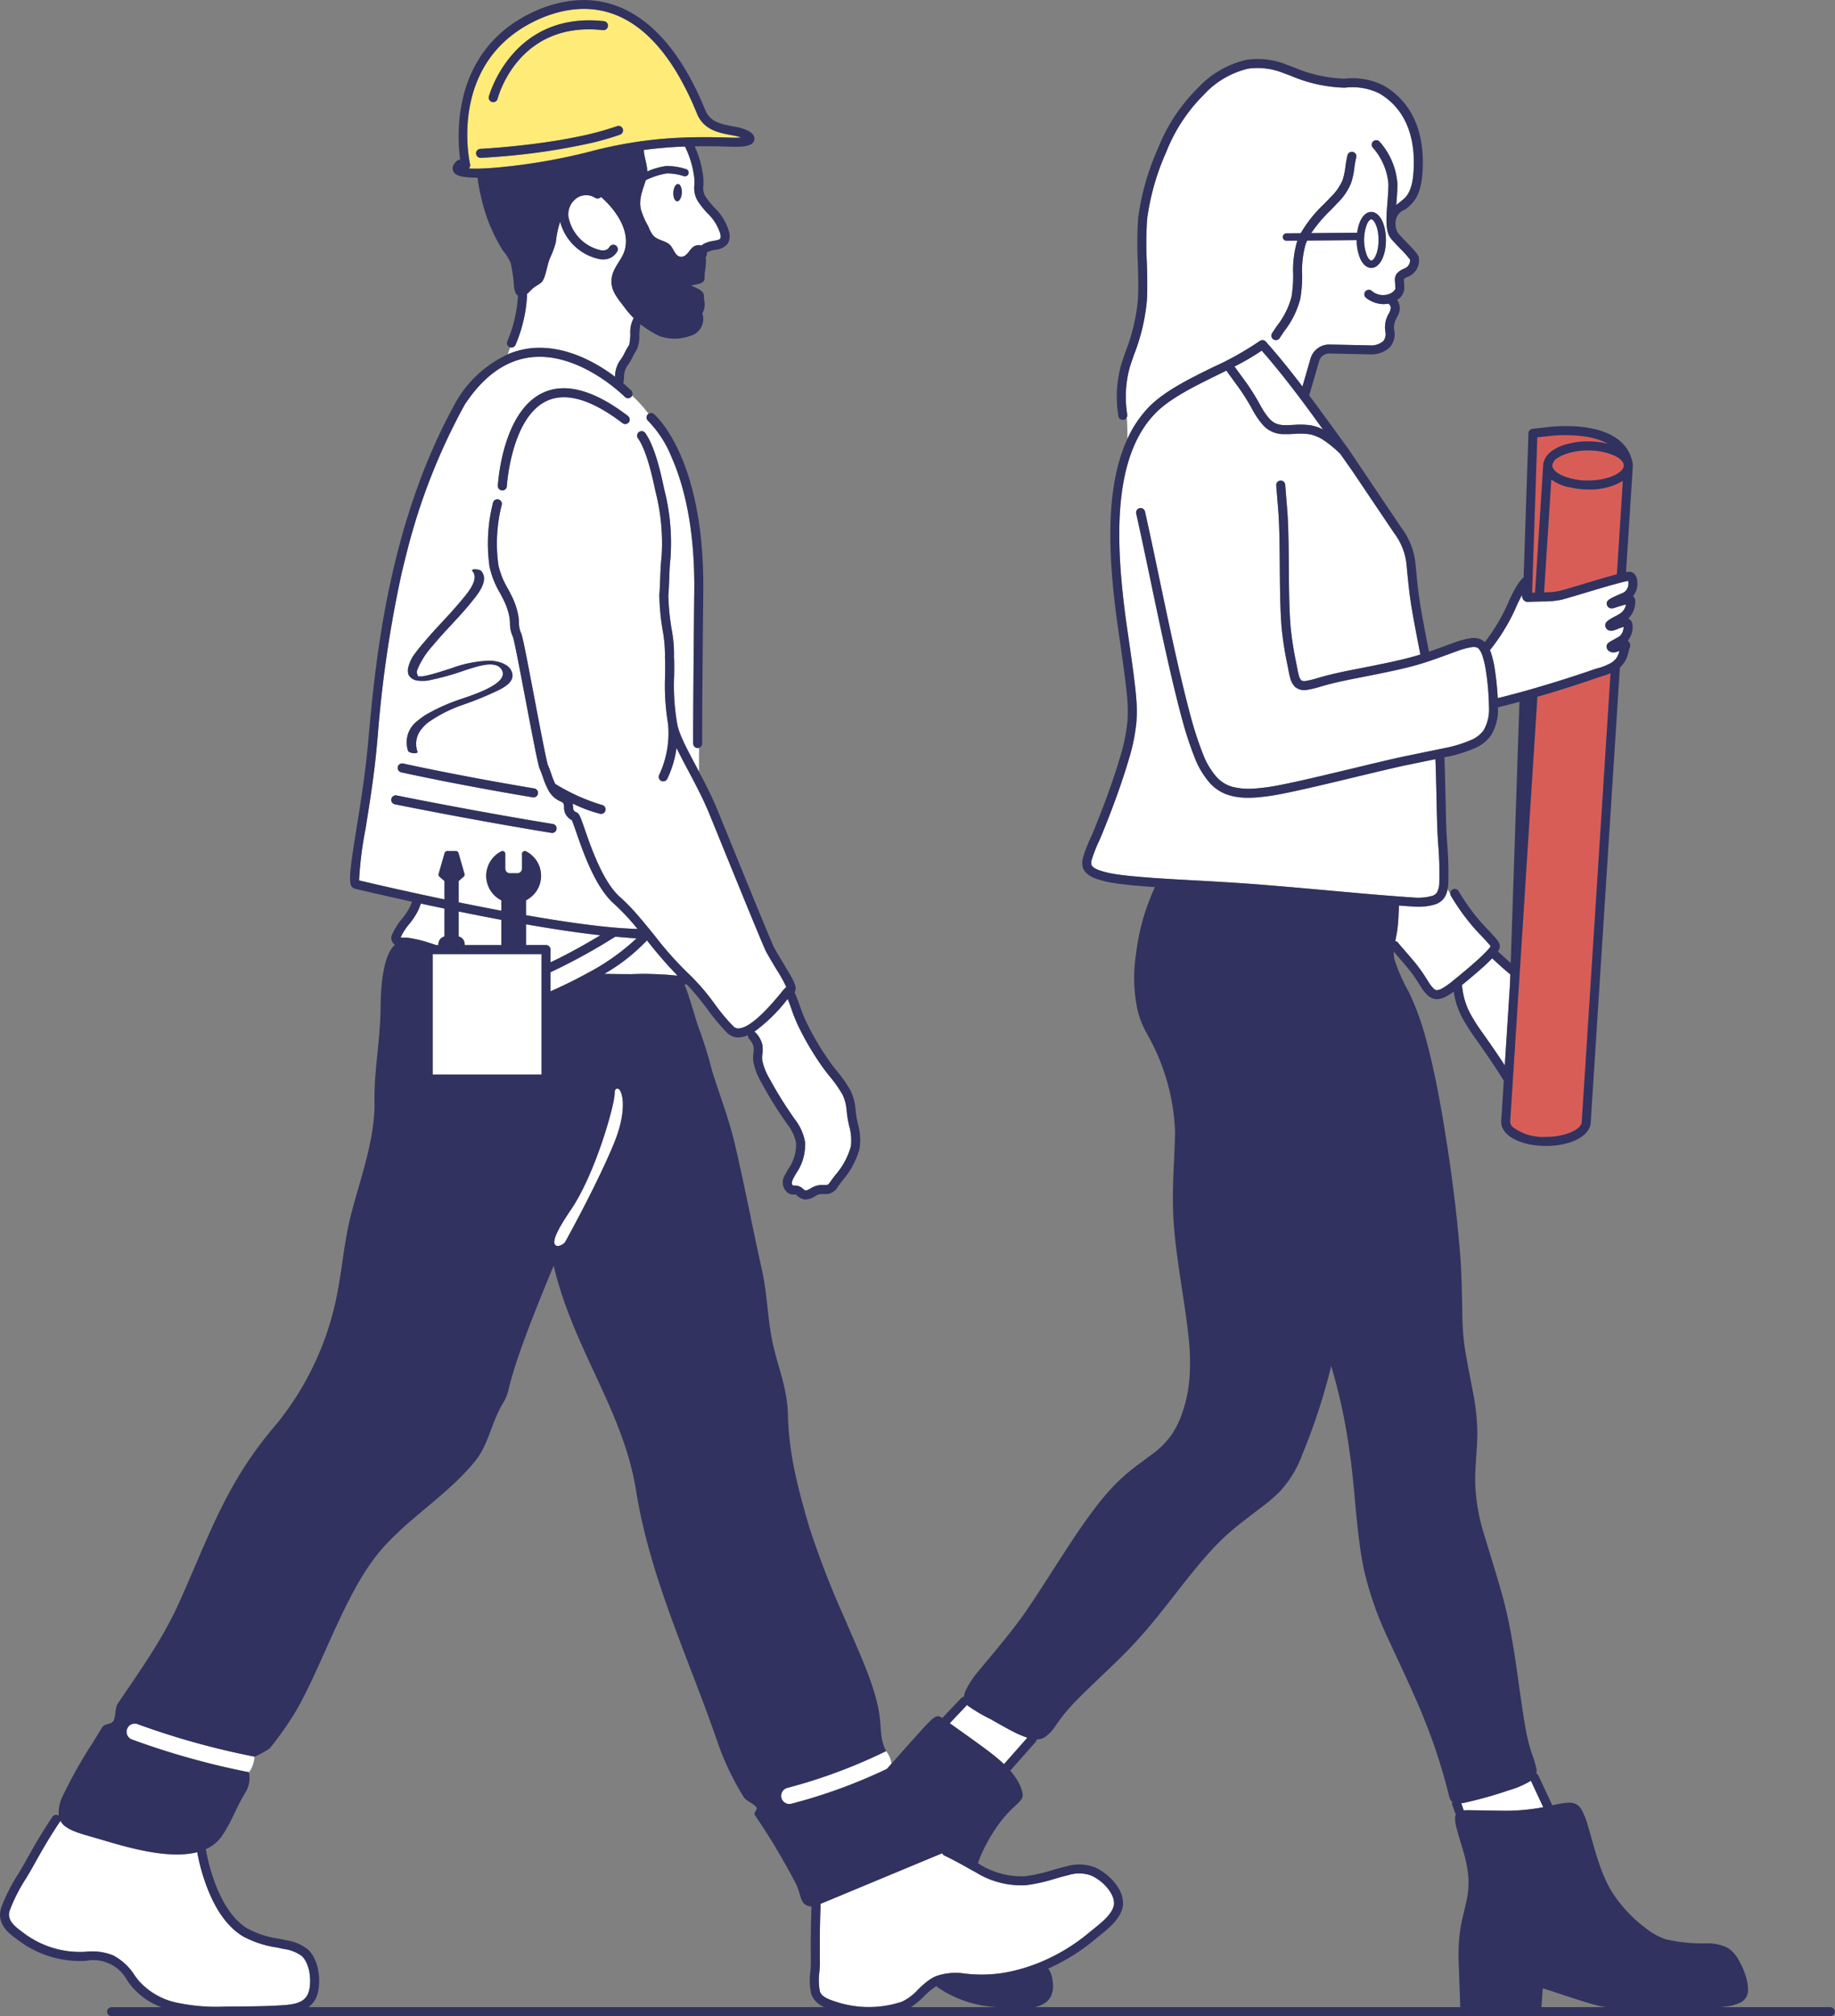<svg id="artwork" xmlns="http://www.w3.org/2000/svg" viewBox="0 0 232.243 255.118"><rect x="0" y="0" width="232.243" height="255.118" fill="#808080" stroke="none"/><defs><style>.cls-1{fill:none;}.cls-2{fill:#fff;}.cls-3{fill:#ffeb78;}.cls-4{fill:#d95d57;}.cls-5{fill:#31325f;}</style></defs><title>CITY&amp;amp;YOU_ILLUSTRATION PROJET_RESEAU</title><polygon class="cls-1" points="195.422 74.961 195.422 74.961 196.337 60.675 195.422 74.961"/><polygon class="cls-1" points="192.35 122.95 192.273 124.154 191.531 135.741 192.273 124.154 192.35 122.95"/><path class="cls-1" d="M364.612,230.695a7.198,7.198,0,0,1-1.131.138A7.183,7.183,0,0,0,364.612,230.695Z" transform="translate(-167.343 -155.906)"/><path class="cls-1" d="M370.108,241.477c-.157.048-.304.098-.478.144-.085.03-.398.141-.895.31.497-.17.81-.28.895-.31C369.805,241.575,369.951,241.525,370.108,241.477Z" transform="translate(-167.343 -155.906)"/><polygon class="cls-1" points="191.48 136.545 191.373 138.21 191.133 141.96 191.133 141.96 191.373 138.21 191.48 136.545"/><path class="cls-1" d="M365.385,212.178a5.818,5.818,0,0,0-1.47.68A5.815,5.815,0,0,1,365.385,212.178Z" transform="translate(-167.343 -155.906)"/><path class="cls-1" d="M365.385,212.178a9.905,9.905,0,0,1,2.95-.418,10.285,10.285,0,0,1,2.515.298l-0-0a10.281,10.281,0,0,0-2.514-.298A9.905,9.905,0,0,0,365.385,212.178Z" transform="translate(-167.343 -155.906)"/><path class="cls-1" d="M364.124,211.017c-.491.033-.795.072-.811.074l-.468.052.468-.052C363.33,211.089,363.634,211.05,364.124,211.017Z" transform="translate(-167.343 -155.906)"/><path class="cls-1" d="M366.147,217.598c-.224-.049-.464-.083-.672-.145a6.648,6.648,0,0,1-.992-.383,6.648,6.648,0,0,0,.992.383C365.683,217.516,365.923,217.55,366.147,217.598Z" transform="translate(-167.343 -155.906)"/><path class="cls-1" d="M371.258,213.394a8.061,8.061,0,0,0-2.469-.484c-.149-.007-.3-.011-.453-.011.154,0,.305.004.453.011A8.062,8.062,0,0,1,371.258,213.394Z" transform="translate(-167.343 -155.906)"/><polygon class="cls-1" points="200.435 138.112 200.452 137.851 200.603 135.493 200.452 137.851 200.435 138.112"/><path class="cls-1" d="M367.195,212.966a8.454,8.454,0,0,0-1.02.185c-.109.027-.205.061-.307.091.102-.031.198-.064.307-.091A8.452,8.452,0,0,1,367.195,212.966Z" transform="translate(-167.343 -155.906)"/><polygon class="cls-1" points="200.192 141.936 200.192 141.936 200.192 141.936 200.192 141.936"/><path class="cls-1" d="M368.335,216.706a8.498,8.498,0,0,1-2.834-.455c-1.046-.376-1.694-.929-1.694-1.448a1.323,1.323,0,0,1,.725-.979,1.323,1.323,0,0,0-.725.979c0,.519.649,1.073,1.694,1.448a8.501,8.501,0,0,0,2.834.455c2.563,0,4.482-.983,4.525-1.874V214.833C372.817,215.724,370.898,216.706,368.335,216.706Z" transform="translate(-167.343 -155.906)"/><path class="cls-1" d="M364.774,230.665c.119-.03.256-.067.42-.113.437-.122,1.022-.296,1.687-.495-.665.199-1.25.372-1.687.494C365.031,230.598,364.893,230.635,364.774,230.665Z" transform="translate(-167.343 -155.906)"/><path class="cls-1" d="M358.824,298.541a6.38,6.38,0,0,0,4.181,1.223,8.756,8.756,0,0,0,2.572-.366,8.756,8.756,0,0,1-2.572.365A6.38,6.38,0,0,1,358.824,298.541Z" transform="translate(-167.343 -155.906)"/><path class="cls-1" d="M367.57,229.851c1.528-.458,3.187-.955,4.408-1.276l.758-11.812-.758,11.812C370.757,228.896,369.098,229.393,367.57,229.851Z" transform="translate(-167.343 -155.906)"/><path class="cls-1" d="M364.912,243.177c1.653-.515,2.995-.963,3.823-1.245C367.906,242.214,366.565,242.662,364.912,243.177Z" transform="translate(-167.343 -155.906)"/><path class="cls-1" d="M351.626,386.969a4.389,4.389,0,0,1-.123-.992,1.328,1.328,0,0,1,.108-.521.557.557,0,0,1-.125-.197l-.339-.981a.564.564,0,0,1,.001-.368.698.698,0,0,1-.098-.088,1.853,1.853,0,0,1-.344-.804,71.457,71.457,0,0,0-3.238-9.89c-.938-2.422-3.405-7.6-4.523-10.044a42.167,42.167,0,0,1-2.972-8.537c-1.023-4.876-1.095-10.18-1.849-15.099A70.299,70.299,0,0,0,335.822,328.757a76.852,76.852,0,0,1-3.614,11.085,13.903,13.903,0,0,1-2.911,4.82,21.441,21.441,0,0,1-2.107,1.826c-1.443,1.109-3.491,2.609-4.808,3.848-3.032,2.791-6.259,7.363-8.892,10.552-1.062,1.298-2.256,2.662-3.427,3.86-1.253,1.311-4.413,4.264-5.724,5.56-.717.711-1.477,1.49-2.123,2.264-.427.503-.902,1.178-1.292,1.724a4.888,4.888,0,0,1-1.415,1.473,1.886,1.886,0,0,1-.961.232.555.555,0,0,1-.13.322l-3.173,3.586a.56.56,0,0,1-.047.043,8.287,8.287,0,0,1,.953,1.318,5.101,5.101,0,0,1,.614,1.589,1.072,1.072,0,0,1-.019.443,1.275,1.275,0,0,1-.279.478c-.274.314-.74.713-1.037,1.009a15.078,15.078,0,0,0-1.304,1.439,20.887,20.887,0,0,0-2.244,3.604,14.623,14.623,0,0,0-.766,1.843,10.134,10.134,0,0,0,5.941,1.646,19.435,19.435,0,0,0,3.437-.767c.609-.175,1.239-.355,1.875-.503a5.642,5.642,0,0,1,3.515.129c1.454.621,3.53,2.419,3.593,4.471.054,1.78-1.799,3.259-3.025,4.237-.181.145-.351.28-.498.403a25.059,25.059,0,0,1-5.937,3.71,3.077,3.077,0,0,1,.539,1.495c.319,2.079-.679,3.056-2.257,3.385h53.86c-.031-.874-.2-5.699-.202-5.698a22.467,22.467,0,0,1,.215-4.207c.241-1.53.77-3.135.968-4.671a10.377,10.377,0,0,0-.098-3.037C352.764,390.573,352.026,388.638,351.626,386.969Z" transform="translate(-167.343 -155.906)"/><path class="cls-1" d="M361.252,230.906c.063-.002.123-.004.185-.006-.062.002-.122.004-.185.006Z" transform="translate(-167.343 -155.906)"/><path class="cls-1" d="M285.848,407.225a8.585,8.585,0,0,0-1.542,1.271,9.905,9.905,0,0,1-1.659,1.384h10.881a14.594,14.594,0,0,1-7.299-2.364C286.098,407.424,285.974,407.322,285.848,407.225Z" transform="translate(-167.343 -155.906)"/><path class="cls-1" d="M270.013,408.196a8.119,8.119,0,0,1-.104-2.803c.034-.439.065-.854.061-1.234-.029-2.699-.002-4.926.083-6.995-1.547-.202-1.188-1.269-2.006-2.962a88.715,88.715,0,0,0-5.162-8.629c-.201-.317.38-.674.181-.992-.263-.422-1.304-.805-1.558-1.229a34.815,34.815,0,0,1-3.206-6.59c-3.628-10.661-8.669-21.034-10.455-32.245-1.615-10.139-7.93-17.866-10.427-28.456-6.84,16.367-5.079,15.169-6.403,17.374-1.545,2.573-1.796,5.223-3.574,7.396-3.381,4.131-7.713,6.68-11.385,10.647-4.925,5.321-7.756,15.034-11.429,21.228a44.904,44.904,0,0,1-3.137,4.427,12.58,12.58,0,0,1-1.918,1.053l-.028-.006a3.59,3.59,0,0,1-.697,1.991,3.506,3.506,0,0,1-.372,2.43c-1.192,1.888-1.794,3.823-3.044,5.622a4.873,4.873,0,0,1-2.034,1.664,22.049,22.049,0,0,0,.575,2.518c1.087,3.733,2.649,6.256,4.643,7.501a11.731,11.731,0,0,0,3.945,1.299c.265.055.529.109.791.166l.138.03a5.828,5.828,0,0,1,2.798,1.153c1.307,1.188,1.663,3.534,1.338,5.239a3.223,3.223,0,0,1-1.238,2.086h65.303A2.802,2.802,0,0,1,270.013,408.196Z" transform="translate(-167.343 -155.906)"/><path class="cls-1" d="M351.157,268.47a.569.569,0,0,1,.783.189,26.691,26.691,0,0,0,2.736,3.822c.267.307.59.65.933,1.013.399.422.812.86,1.133,1.242a2.844,2.844,0,0,1,.282.396,1.016,1.016,0,0,1,.137.527,1.12,1.12,0,0,1-.15.513c-.024.045-.054.083-.082.126l.02.018c.523.484,1.055.973,1.594,1.442l1.106-33.047c-.888.24-1.798.475-2.716.699l.001.049a6.304,6.304,0,0,1-.874,3.484,4.777,4.777,0,0,1-1.951,1.586,17.065,17.065,0,0,1-3.745,1.161l-.22.045c.06,1.005.107,3.16.153,5.253.036,1.633.07,3.176.104,3.88.024.54.063,1.146.103,1.784a44.074,44.074,0,0,1,.134,5.154,6.295,6.295,0,0,1-.089.632c.098.162.214.353.344.561A.565.565,0,0,1,351.157,268.47Z" transform="translate(-167.343 -155.906)"/><path class="cls-1" d="M362.601,407.497l-.177,2.383h8.167c-.246-.034-.491-.075-.732-.127C368.39,409.451,364.104,407.957,362.601,407.497Z" transform="translate(-167.343 -155.906)"/><path class="cls-2" d="M266.221,281.501a5.016,5.016,0,0,1,.637-.708,18.549,18.549,0,0,0-1.197-2.155c-.406-.672-.866-1.435-1.339-2.281-.292-.523-3.091-7.38-5.932-14.358-.778-1.911-1.34-3.291-1.429-3.5-.791-1.849-1.74-3.633-2.577-5.207-.523-.983-1.01-1.905-1.419-2.76a12.968,12.968,0,0,1-1.174,3.933.57.57,0,0,1-1.024-.5,12.437,12.437,0,0,0,1.131-6.453,29.16,29.16,0,0,1-.375-6.158c.012-.903.021-1.683-.022-2.293a.572.572,0,0,1,.009-.15,17.975,17.975,0,0,0-.303-3.295,29.331,29.331,0,0,1-.414-4.43c.063-.829.089-1.525.114-2.198.032-.864.062-1.68.166-2.608a26.222,26.222,0,0,0-.762-8.267c-.382-1.791-1.094-5.123-2.218-6.744a.57.57,0,1,1,.936-.65c1.255,1.808,1.97,5.156,2.396,7.155a27.204,27.204,0,0,1,.78,8.631c-.099.886-.128,1.681-.159,2.523-.025.684-.051,1.391-.115,2.221a29.507,29.507,0,0,0,.405,4.207,16.695,16.695,0,0,1,.307,3.589c.042.645.032,1.424.02,2.321a28.169,28.169,0,0,0,.355,5.933l.006.033.001.003 0.0.004 0.0.001c.173,1.291,1.189,3.202,2.365,5.414.137.258.28.53.422.798v-3.031a.553.553,0,0,1-.162.035H255.643a.57.57,0,0,1-.569-.562c-0-.027-.033-2.89.138-19.347.087-8.43-1.51-13.827-2.865-16.87a13.999,13.999,0,0,0-2.978-4.615.571.571,0,0,1-.062-.803.551.551,0,0,1,.116-.091,17.47,17.47,0,0,0-2.072-2.298.569.569,0,0,1-.919.16c-.015-.015-.409-.409-1.089-.971-.056-.047-.113-.093-.173-.142-1.991-1.611-6.088-4.355-10.47-3.925-3.262.32-6.138,2.345-8.549,6.017a78.355,78.355,0,0,0-7.348,18.765q-.379,1.468-.707,2.909a151.355,151.355,0,0,0-2.948,20.228c-.11,1.189-.205,2.216-.3,3.082-.33,2.985-.817,6.016-1.247,8.691a46.634,46.634,0,0,0-.816,6.52c.773.184,3.421.809,7.012,1.593q.543.119,1.114.242c.855.185,1.753.376,2.685.57v-2.324l-.633-.55a.351.351,0,0,1-.107-.361l.753-2.63a.35.35,0,0,1,.337-.254h1.087a.351.351,0,0,1,.337.254l.753,2.63a.351.351,0,0,1-.107.361l-.632.55v2.693c1.738.355,3.56.715,5.404,1.061v-1.316a3.471,3.471,0,0,1-.008-6.195l.01-.004a.329.329,0,0,1,.036-.014l.031-.01c.011-.003.022-.004.033-.006a.334.334,0,0,1,.036-.004l.012-.001.02.002c.012.001.024.002.036.003a.349.349,0,0,1,.034.008c.01.003.02.006.03.009a.361.361,0,0,1,.033.014l.028.015a.305.305,0,0,1,.028.019.299.299,0,0,1,.026.022.329.329,0,0,1,.023.024.313.313,0,0,1,.022.027c.007.01.013.02.019.03l.012.018.004.011a.352.352,0,0,1,.013.033c.004.011.008.022.01.033a.286.286,0,0,1,.005.03.326.326,0,0,1,.004.04l.001.011v1.868a.594.594,0,0,0,.592.594h.937a.594.594,0,0,0,.592-.594v-1.868l.001-.011a.343.343,0,0,1,.004-.038.277.277,0,0,1,.005-.032l.01-.031a.359.359,0,0,1,.014-.036l.004-.01.011-.016c.007-.011.013-.022.021-.032a.304.304,0,0,1,.021-.025.336.336,0,0,1,.024-.025c.008-.008.017-.015.026-.021l.028-.019a.31.31,0,0,1,.029-.016l.032-.014a.31.31,0,0,1,.031-.01c.011-.003.022-.006.033-.007a.32.32,0,0,1,.037-.004l.02-.002.011.001a.286.286,0,0,1,.038.004.292.292,0,0,1,.032.005c.011.003.021.006.032.01a.361.361,0,0,1,.035.013l.011.004a3.47,3.47,0,0,1-.006,6.194v1.886c4.031.707,7.995,1.296,11.245,1.573q.238.02.472.039c.858.066,1.663.11,2.399.125a28.86,28.86,0,0,0-2.97-3.178c-2.368-2.086-3.879-6.445-4.781-9.05-.212-.613-.451-1.301-.572-1.546a1.729,1.729,0,0,1-.972-1.631c-.034-.423-.046-.565-.414-.715a3.194,3.194,0,0,1-1.612-1.507l-.004-.007a10.011,10.011,0,0,1-.653-1.572,11.517,11.517,0,0,0-.419-1.094.585.585,0,0,1-.028-.072c-.267-.862-.995-4.686-1.765-8.734-.621-3.266-1.393-7.321-1.571-7.831a4.015,4.015,0,0,1-.381-1.77,6.017,6.017,0,0,0-.072-.736,8.09,8.09,0,0,0-.581-1.859c-.194-.419-.414-.833-.626-1.232a11.052,11.052,0,0,1-1.311-3.315,20.957,20.957,0,0,1,.432-8.051.57.57,0,1,1,1.109.26,19.823,19.823,0,0,0-.419,7.597,10.04,10.04,0,0,0,1.195,2.976c.219.413.445.84.653,1.287a9.204,9.204,0,0,1,.666,2.118,6.92,6.92,0,0,1,.091.886,3.146,3.146,0,0,0,.236,1.281c.173.283.443,1.582,1.697,8.176.687,3.611,1.465,7.698,1.723,8.575.172.375.311.777.445,1.165a10.543,10.543,0,0,0,.482,1.222,24.712,24.712,0,0,0,5.936,2.675.57.57,0,0,1-.128,1.125.562.562,0,0,1-.128-.015,17.673,17.673,0,0,1-3.463-1.294c.023.134.034.26.043.369.034.421.047.578.422.738.36.154.481.475,1.064,2.157.809,2.334,2.315,6.68,4.458,8.567a24.528,24.528,0,0,1,2.211,2.267c.716.819,1.433,1.703,2.171,2.612a43.766,43.766,0,0,0,4.592,5.109,28.704,28.704,0,0,1,3.041,3.582,23.955,23.955,0,0,0,2.379,2.839.869.869,0,0,0,.684.209C262.593,285.89,265.229,282.702,266.221,281.501ZM237.317,260.17a.57.57,0,0,1-.091,1.132.595.595,0,0,1-.092-.007c-5.417-.882-10.69-1.852-14.434-2.566-.42-.08-.822-.157-1.201-.23-2.55-.492-4.142-.815-4.181-.823a.57.57,0,0,1,.228-1.117c.036.007,1.403.286,3.63.717.391.076.809.156,1.25.241C226.181,258.236,231.671,259.252,237.317,260.17Zm-2.34-4.495a.57.57,0,0,1-.187,1.124c-5.331-.887-9.813-1.751-12.781-2.352-.407-.082-.788-.16-1.136-.232-1.728-.357-2.711-.576-2.737-.581a.57.57,0,1,1,.249-1.112c.024.005.931.207,2.526.538.347.072.722.149,1.133.232C224.997,253.891,229.546,254.771,234.977,255.675Zm-5.681-16.172c1.072.031,2.702.428,2.897,1.71.151.993-.979,1.62-1.712,2.008a43.102,43.102,0,0,1-4.489,1.846,17.397,17.397,0,0,0-4.485,2.272,4.922,4.922,0,0,0-.923.96,2.895,2.895,0,0,0-.402,2.713c.111.341-1.089.228-1.2-.112a3.383,3.383,0,0,1,1.267-3.829,8.243,8.243,0,0,1,.986-.719,23.471,23.471,0,0,1,3.926-1.812c1.01-.394,7.216-2.093,5.542-4.074-.888-1.051-3.318-.1-4.375.207a34.436,34.436,0,0,1-4.812,1.345,4.836,4.836,0,0,1-1.148.025,1.599,1.599,0,0,1-1.245-.623,1.028,1.028,0,0,1-.14-.39,1.913,1.913,0,0,1,.007-.566,4.697,4.697,0,0,1,.899-1.902c.433-.606.929-1.157,1.279-1.573,1.428-1.698,3.021-3.25,4.439-4.956.644-.774,2.496-2.756,1.535-3.849-.304-.346.885-.277,1.102-.03,1.061,1.207-.481,2.999-1.232,3.934-1.542,1.92-3.341,3.617-4.904,5.52a10.398,10.398,0,0,0-1.945,3.037.88.88,0,0,0,.12.839.591.591,0,0,0,.053.064c-.106-.089.289-.04.453-.061a8.544,8.544,0,0,0,.993-.21c.887-.226,1.756-.52,2.63-.791A15.4,15.4,0,0,1,229.296,239.503ZM246.93,209.34c-.007.009-.018.013-.025.022a.566.566,0,0,1-.773.085c-3.918-2.99-7.135-3.939-9.563-2.822-4.533,2.085-5.073,10.715-5.078,10.802a.57.57,0,0,1-.568.538l-.033-.001a.569.569,0,0,1-.536-.601c.021-.383.583-9.4,5.737-11.773,2.842-1.309,6.453-.316,10.733,2.951a.529.529,0,0,1,.069.078A.562.562,0,0,1,246.93,209.34Z" transform="translate(-167.343 -155.906)"/><path class="cls-2" d="M245.185,203.572a3.629,3.629,0,0,1,.658-2.101,5.325,5.325,0,0,0,.57-.95,7.588,7.588,0,0,1,.559-.97,7.233,7.233,0,0,0,.147-1.352,3.793,3.793,0,0,1,.422-2.05,12.091,12.091,0,0,1-1.16-1.349c-.905-1.223-1.881-2.208-1.604-3.827.229-1.337,1.334-2.242,1.659-3.524.633-2.495-1.23-5.046-3.031-6.633a.561.561,0,0,1-.718.128,2.133,2.133,0,0,0-2.261-.041,2.536,2.536,0,0,0-1.152,2.355,5.338,5.338,0,0,0,4.146,4.314c.66.072.904-.175,1.056-.427a.569.569,0,1,1,.977.586,1.997,1.997,0,0,1-1.813.993,3.043,3.043,0,0,1-.346-.02,6.545,6.545,0,0,1-5.063-4.753,12.407,12.407,0,0,0-.539,2.597,11.875,11.875,0,0,1-.749,2.02c-.308.788-.422,1.633-.708,2.426-.283.781-.661.815-1.296,1.27-.28.201-.568.566-.899.835a.57.57,0,0,1,.008.145,18.307,18.307,0,0,1-1.471,6.314.569.569,0,0,1-.513.322.586.586,0,0,1-.138-.032c-.122.339-.236.638-.337.892a10.294,10.294,0,0,1,3.007-.78C238.937,199.539,242.891,201.846,245.185,203.572Z" transform="translate(-167.343 -155.906)"/><polygon class="cls-2" points="63.447 120.727 59.44 120.727 58.163 120.727 57.014 120.727 54.998 120.727 54.857 120.727 54.759 120.727 54.759 135.971 68.535 135.971 68.535 127.688 68.535 126.708 68.535 125.922 68.535 124.096 68.535 123.534 68.535 123.508 68.535 122.953 68.535 122.892 68.535 122.276 68.535 120.727 66.573 120.727 63.447 120.727"/><path class="cls-2" d="M230.791,275.493v-3.195c-1.842-.344-3.664-.702-5.404-1.057v3.163a1.012,1.012,0,0,1,.769.98v.109Z" transform="translate(-167.343 -155.906)"/><path class="cls-2" d="M222.829,275.493V275.384a1.012,1.012,0,0,1,.769-.98v-3.531c-1.042-.217-2.043-.43-2.991-.634a8.068,8.068,0,0,1-.392.978,9.332,9.332,0,0,1-1.088,1.626,7.086,7.086,0,0,0-1.054,1.634l-.02.049a2.923,2.923,0,0,0,.492.029,3.829,3.829,0,0,1,.505.022,16.565,16.565,0,0,1,2.638.636c.285.088.568.183.849.28Z" transform="translate(-167.343 -155.906)"/><path class="cls-2" d="M249.223,274.899a23.528,23.528,0,0,1-5.397,4.234c1.119.027,2.276.039,3.481.039a33.915,33.915,0,0,1,3.617.032c.318.014.636.026.952.05.183.013.373.032.565.051.217.022.436.041.652.055a56.883,56.883,0,0,1-3.781-4.35Z" transform="translate(-167.343 -155.906)"/><path class="cls-2" d="M267.908,297.5a6.524,6.524,0,0,1,1.314,2.859,6.279,6.279,0,0,1-1.129,4.035c-.12.216-.243.436-.365.665-.077.146-.307.638-.027.846a.362.362,0,0,0,.132.015,1.865,1.865,0,0,1,.453.036,1.517,1.517,0,0,1,.719.404,1.027,1.027,0,0,0,.198.152c.144.075.309.008.732-.228a2.725,2.725,0,0,1,1.111-.416c.244-.019.445-.018.618-.017.444.005.471.004.777-.421.202-.282.409-.556.614-.828a9.251,9.251,0,0,0,1.979-3.655,6.605,6.605,0,0,0-.227-2.605c-.058-.265-.114-.526-.16-.779-.061-.333-.101-.671-.14-.999a6.004,6.004,0,0,0-.488-2.067,15.462,15.462,0,0,0-1.645-2.359c-.35-.442-.712-.899-1.04-1.368a36.281,36.281,0,0,1-2.981-5.084,20.658,20.658,0,0,1-.853-2.131c-.149-.42-.296-.827-.469-1.249a20.991,20.991,0,0,1-4.229,4.154.556.556,0,0,1,.208.149,3.331,3.331,0,0,1,.811,1.461,3.87,3.87,0,0,1,.011,1.201,3.389,3.389,0,0,0-.021.784,7.565,7.565,0,0,0,.912,2.323,50.494,50.494,0,0,0,3.021,4.881Z" transform="translate(-167.343 -155.906)"/><path class="cls-2" d="M240.906,279.464c.245-.13.495-.265.746-.403a28.211,28.211,0,0,0,6.248-4.412l-2.543-.208-.099-.008-.045-.004a75.222,75.222,0,0,1-8.155,4.48l-.041.019v2.415c.665-.293,1.566-.704,2.587-1.212C240.021,279.924,240.457,279.702,240.906,279.464Z" transform="translate(-167.343 -155.906)"/><path class="cls-2" d="M237.017,277.674c2.347-1.094,4.813-2.521,6.316-3.426-2.858-.311-6.113-.808-9.417-1.384v2.63h2.531a.57.57,0,0,1,.57.57Z" transform="translate(-167.343 -155.906)"/><path class="cls-2" d="M253.883,178.193a6.662,6.662,0,0,0-2.161-.347,9.631,9.631,0,0,0-2.647.859c-.384,1.24-.931,2.402-.609,3.747a10.406,10.406,0,0,0,.923,2.089,4.318,4.318,0,0,0,.636,1.179c.601.634,1.621.62,2.192,1.266.403.456.615,1.461,1.393,1.411.741-.049,1-1.006,1.584-1.324a1.2,1.2,0,0,1,.972-.087.562.562,0,0,1,.21-.206,4.186,4.186,0,0,1,1.291-.397c.358-.067.729-.136.824-.278.032-.047.097-.204.008-.635a5.986,5.986,0,0,0-1.632-2.589,12.615,12.615,0,0,1-1.185-1.482,3.181,3.181,0,0,1-.457-2.081,6.913,6.913,0,0,0-.002-.795,12.193,12.193,0,0,0-1.191-4.077c-1.715.063-3.435.199-5.21.438.032.91.43,1.81.445,2.716a8.641,8.641,0,0,1,2.393-.685,7.684,7.684,0,0,1,2.525.397.466.466,0,0,1-.305.881Zm-.841,3.185c-.295-.016-.508-.518-.475-1.121s.298-1.079.593-1.063.508.518.475,1.12S253.337,181.394,253.042,181.378Z" transform="translate(-167.343 -155.906)"/><path class="cls-2" d="M245.356,293.683c-.156.069-.229.26-.219.566.044,1.23-2.373,10.089-5.557,14.762-2.348,3.447-2.225,4.193-1.929,4.456a.43.43,0,0,0,.295.106,1.498,1.498,0,0,0,.865-.427l.044-.055c.04-.072,4.064-7.302,6.21-12.547,1.622-3.964,1.123-6.313.647-6.776A.31.31,0,0,0,245.356,293.683Z" transform="translate(-167.343 -155.906)"/><path class="cls-2" d="M203.248,402.515l-.139-.03c-.258-.056-.517-.11-.777-.163a12.765,12.765,0,0,1-4.319-1.448c-2.239-1.398-3.966-4.139-5.133-8.149a23.151,23.151,0,0,1-.569-2.456c-3.724.961-9.054-.669-12.28-1.625-2.438-.722-4.4-1.117-5.052-2.358a.552.552,0,0,1-.062.147c-1.275,1.874-2.361,3.778-3.345,5.557-.293.529-.618,1.071-.933,1.595a21.241,21.241,0,0,0-2.06,4.05c-.31.934.117,1.686,1.521,2.683a11.865,11.865,0,0,0,8.035,2.56,7.152,7.152,0,0,1,3.49.437,7.03,7.03,0,0,1,2.755,2.544c.164.219.327.437.496.649a8.885,8.885,0,0,0,5.176,2.873,23.554,23.554,0,0,0,5.661.434c.597-.008,1.195-.013,1.793-.017,1.946-.015,3.958-.029,5.915-.18,1.995-.154,2.831-.706,3.086-2.039.263-1.377-.034-3.318-.985-4.182A5.008,5.008,0,0,0,203.248,402.515Z" transform="translate(-167.343 -155.906)"/><path class="cls-2" d="M305.435,393.226a4.378,4.378,0,0,0-2.809-.068c-.608.142-1.224.318-1.819.489a20.594,20.594,0,0,1-3.638.805,10.929,10.929,0,0,1-6.344-1.641c-.458-.245-.911-.5-1.36-.754-.863-.488-1.708-.93-2.597-1.359a.563.563,0,0,1-.276-.295l-1.596.664-12.627,5.254-1.217.506a.561.561,0,0,1,.044.243c-.001.037-.003.075-.004.112-.085,2.057-.112,4.273-.083,6.964.004.429-.031.888-.065,1.332a7.329,7.329,0,0,0,.064,2.404c.195.684,1.132,1.031,1.996,1.304a13.253,13.253,0,0,0,8.403 0,6.571,6.571,0,0,0,2.006-1.51,11.425,11.425,0,0,1,1.416-1.224,5.084,5.084,0,0,1,.843-.48,7.527,7.527,0,0,1,3.759-.326l.254.022a17.728,17.728,0,0,0,4.769-.162,22.074,22.074,0,0,0,4.175-1.203,23.795,23.795,0,0,0,6.492-3.889c.154-.129.331-.27.519-.421,1.049-.837,2.634-2.102,2.597-3.312C308.297,395.34,306.804,393.811,305.435,393.226Z" transform="translate(-167.343 -155.906)"/><path class="cls-2" d="M183.997,375.996a98.115,98.115,0,0,0,14.851,4.159l.001.016a3.59,3.59,0,0,0,.697-1.991,98.227,98.227,0,0,1-14.773-4.105,1.036,1.036,0,0,0-.776,1.921Z" transform="translate(-167.343 -155.906)"/><path class="cls-2" d="M280.171,379.079a3.232,3.232,0,0,0-.684-1.592,67.82,67.82,0,0,1-12.486,4.646,1.036,1.036,0,1,0,.473,2.017,67.265,67.265,0,0,0,12.118-4.418C279.773,379.528,279.975,379.301,280.171,379.079Z" transform="translate(-167.343 -155.906)"/><path class="cls-2" d="M294.412,379.132l2.961-3.346a11.069,11.069,0,0,1-1.4-.569c-.947-.451-2.325-1.25-3.256-1.777a20.526,20.526,0,0,1-2.848-1.673c-.044-.04-.087-.083-.128-.126l-2.196,2.315c1.576,1.12,4.113,2.927,5.093,3.682C293.244,378.109,293.85,378.599,294.412,379.132Z" transform="translate(-167.343 -155.906)"/><path class="cls-2" d="M361.02,381.283a11.551,11.551,0,0,1-2.712,1.157,52.342,52.342,0,0,1-5.778,1.613c-.081.011-.163.021-.245.029l.278.804a.562.562,0,0,1,.023.097c.24-.016.484-.016.72-.019l4.077.065a26.188,26.188,0,0,0,5.249-.438l.03-.006-1.569-3.356C361.069,381.246,361.045,381.266,361.02,381.283Z" transform="translate(-167.343 -155.906)"/><path class="cls-2" d="M355.148,278.185c-.772.698-1.694,1.482-2.788,2.376l.089.591a9.077,9.077,0,0,0,.913,2.896,21.854,21.854,0,0,0,1.34,2.167c.609.852,1.943,2.739,3.091,4.501l.666-10.401.037-1.108c-.807-.658-1.583-1.374-2.301-2.038C355.87,277.505,355.529,277.835,355.148,278.185Z" transform="translate(-167.343 -155.906)"/><path class="cls-2" d="M355.742,275.993l.007-.008.001-.002.001-.001a2.406,2.406,0,0,0,.252-.34c-.036-.054-.082-.111-.129-.171-.302-.36-.704-.785-1.092-1.196-.336-.356-.683-.723-.961-1.044a27.727,27.727,0,0,1-2.852-3.979.556.556,0,0,1-.076-.251c-.129-.209-.246-.4-.344-.561a2.831,2.831,0,0,1-.36.983,2.252,2.252,0,0,1-1.147.901,7.245,7.245,0,0,1-2.22.32c-.106,0-.211-.002-.315-.007-.675-.043-1.381-.093-2.104-.147l-.068,1.471c-.033.558-.08,1.173-.162,1.726-.052.374-.158.868-.244,1.294a.56.56,0,0,1,.336.192c.299.365.653.773,1.015,1.19.549.633,1.116,1.287,1.555,1.861a21.341,21.341,0,0,1,1.209,1.789l.098.156a4.055,4.055,0,0,0,.7.877.709.709,0,0,0,.227.133.498.498,0,0,0,.202.015,1.699,1.699,0,0,0,.591-.214,9.99,9.99,0,0,0,1.347-.951c1.275-1.032,2.314-1.912,3.17-2.686A17.161,17.161,0,0,0,355.742,275.993Z" transform="translate(-167.343 -155.906)"/><path class="cls-2" d="M310.012,208.421a.555.555,0,0,1-.057.279c.072,1.019.084,1.964.07,2.753a14.346,14.346,0,0,1,2.743-4.064c1.998-2.024,5.106-3.552,8.112-5.03a38.518,38.518,0,0,0,5.895-3.304.541.541,0,0,1,.082-.039.571.571,0,0,1,.101-.048.56.56,0,0,1,.109-.015.364.364,0,0,1,.214.022.557.557,0,0,1,.1.034.578.578,0,0,1,.092.069.548.548,0,0,1,.07.053c1.567,1.754,3.122,3.686,4.64,5.677l1.027-3.536a2.456,2.456,0,0,1,2.413-1.772l5.084.107a2.361,2.361,0,0,0,1.714-.544,1.444,1.444,0,0,0,.265-1.139,3.382,3.382,0,0,1,.412-2.316,2.262,2.262,0,0,0,.144-.28c.229-.58.096-.806-.202-1.003a3.062,3.062,0,0,1-.595.064,3.674,3.674,0,0,1-2.216-.799.57.57,0,0,1,.69-.907,2.198,2.198,0,0,0,2.408.353c.444-.226.619-.531.617-.621-.011-.129-.014-.271-.016-.42l-.003-.136c-.002-.097-.012-.184-.021-.265-.079-.727.078-1.212,1.133-1.697a1.104,1.104,0,0,0,.764-1.139,12.515,12.515,0,0,0-1.213-1.363c-.413-.428-.839-.872-1.177-1.269-.759-.893-.628-2.578-.476-4.528.062-.799.127-1.624.131-2.421a7.969,7.969,0,0,0-1.974-4.592.57.57,0,0,1,.841-.769,8.994,8.994,0,0,1,2.272,5.366c-.004.838-.07,1.685-.134,2.503l-.014.175c.133-.116.271-.228.415-.342.166-.132.345-.274.538-.442.998-.871,1.196-2.473,1.258-3.926.129-3.047-.517-7.153-4.333-9.413a7.724,7.724,0,0,0-4.344-.743l-.178.003a18.568,18.568,0,0,1-6.732-1.516q-.416-.151-.839-.303a8.711,8.711,0,0,0-4.547-.581,11.093,11.093,0,0,0-5.636,3.341,21.077,21.077,0,0,0-4.718,7.212,30.592,30.592,0,0,0-2.419,8.503,47.554,47.554,0,0,0-.037,5.421c.05,1.594.102,3.243.008,4.873a25.051,25.051,0,0,1-1.641,6.88c-.171.501-.345,1.007-.514,1.525a14.009,14.009,0,0,0-.337,5.942Zm18.331-10.353c.202-.314.411-.621.619-.929a10.114,10.114,0,0,0,1.84-3.683,16.12,16.12,0,0,0,.205-2.882,13.015,13.015,0,0,1,.489-4.086c.016-.046.037-.089.053-.134l-1.383.012h-.004a.466.466,0,0,1-.004-.932l1.807-.015a16.554,16.554,0,0,1,2.971-3.715c.292-.3.581-.597.858-.894a6.451,6.451,0,0,0,1.478-2.137,9.179,9.179,0,0,0,.357-1.712,13.943,13.943,0,0,1,.252-1.394.57.57,0,1,1,1.105.278,12.841,12.841,0,0,0-.229,1.28,10.179,10.179,0,0,1-.409,1.925,7.512,7.512,0,0,1-1.719,2.538c-.283.303-.578.607-.876.912a18.663,18.663,0,0,0-2.466,2.909l5.826-.049a5.239,5.239,0,0,1,.379-1.455c.34-.758.837-1.176,1.401-1.177h.002c1.053,0,1.85,1.52,1.853,3.536.003,2.018-.79,3.54-1.844,3.542h-.001c-.563,0-1.061-.416-1.403-1.172a5.91,5.91,0,0,1-.449-2.34l-6.271.052c-.074.168-.146.336-.205.51a11.982,11.982,0,0,0-.429,3.734,17.248,17.248,0,0,1-.225,3.086,11.133,11.133,0,0,1-2.016,4.106c-.203.299-.407.599-.603.905a.57.57,0,0,1-.959-.617Z" transform="translate(-167.343 -155.906)"/><path class="cls-2" d="M348.636,269.259a1.15,1.15,0,0,0,.584-.437,2.551,2.551,0,0,0,.281-1.102,43.447,43.447,0,0,0-.135-4.994c-.041-.645-.079-1.259-.104-1.802-.036-.718-.069-2.268-.105-3.909-.041-1.888-.087-3.993-.142-5.046l-3.907.804c-1.537.333-3.764.867-6.123,1.434-3.62.869-7.363,1.768-9.68,2.202a26.919,26.919,0,0,1-3.077.413c-.313.019-.611.029-.894.029a8.577,8.577,0,0,1-2.194-.254,5.384,5.384,0,0,1-2.604-1.535,10.694,10.694,0,0,1-1.974-3.254,44.154,44.154,0,0,1-1.556-4.703c-1.412-5.205-2.742-11.54-4.028-17.667-.638-3.042-1.242-5.917-1.831-8.538a.57.57,0,1,1,1.112-.25c.591,2.63,1.195,5.508,1.835,8.555,1.283,6.11,2.609,12.429,4.01,17.594a43.232,43.232,0,0,0,1.51,4.57,9.658,9.658,0,0,0,1.75,2.911,4.255,4.255,0,0,0,2.06,1.215,8.639,8.639,0,0,0,2.735.191,25.92,25.92,0,0,0,2.94-.396c2.287-.428,6.184-1.364,9.622-2.189,2.365-.568,4.599-1.104,6.154-1.441l5.251-1.081a16.11,16.11,0,0,0,3.488-1.072,3.686,3.686,0,0,0,1.504-1.198,5.268,5.268,0,0,0,.679-2.853,33.428,33.428,0,0,0-.42-4.849,10.627,10.627,0,0,0-.438-1.798,2.536,2.536,0,0,0-.414-.776.716.716,0,0,0-.299-.208,1.292,1.292,0,0,0-.558-.04,9.134,9.134,0,0,0-1.843.49l-.103.035c-.304.11-.627.228-.955.348-1.448.53-2.945,1.078-4.333,1.454-1.81.511-4.505,1.042-6.671,1.468-.641.126-1.246.245-1.784.355-.822.171-1.888.401-2.82.66-.195.052-.405.113-.624.177a12.759,12.759,0,0,1-1.745.425,1.785,1.785,0,0,1-1.569-.403,2.523,2.523,0,0,1-.597-1.141c-.058-.202-.107-.43-.149-.635-.056-.297-.115-.597-.174-.903a42.878,42.878,0,0,1-.756-4.856c-.185-2.315-.206-5.023-.225-7.643-.018-2.337-.035-4.753-.173-6.819l-.279-3.476a.57.57,0,0,1,1.136-.091l.279,3.483c.141,2.107.159,4.541.176,6.894.019,2.599.039,5.287.222,7.566a42.026,42.026,0,0,0,.738,4.724c.06.308.119.61.174.901.035.169.076.367.126.54a1.556,1.556,0,0,0,.307.65.804.804,0,0,0,.616.079,12.06,12.06,0,0,0,1.574-.389c.229-.067.447-.13.644-.183.957-.266,2.047-.501,2.889-.676.543-.111,1.151-.231,1.794-.357,2.146-.422,4.816-.948,6.587-1.448.32-.087.647-.184.979-.288l-.171-.885c-.365-1.881-.864-4.457-1.064-5.883-.182-1.159-.337-2.763-.462-4.051l-.068-.698c-.002-.019-.003-.038-.003-.056a7.996,7.996,0,0,0-1.497-3.717.257.257,0,0,1-.045-.058l-5.323-7.907-1.078-1.526c-.145-.206-.293-.415-.44-.624a15,15,0,0,0-2.058-1.695,5.033,5.033,0,0,0-1.796-.766,8.602,8.602,0,0,0-1.963-.048c-.422.02-.858.042-1.286.028a3.463,3.463,0,0,1-2.751-1.251,10.257,10.257,0,0,1-1.175-1.714,29.047,29.047,0,0,0-1.724-2.804l-.336-.461c-.45-.615-1.128-1.545-1.28-1.766a.5.5,0,0,1-.02-.046q-.585.291-1.184.585c-2.921,1.436-5.942,2.921-7.803,4.806-5.527,5.646-4.961,16.484-3.851,25.296.103.787.256,1.847.425,3.016.399,2.763.896,6.203,1.017,8.07a18.076,18.076,0,0,1,.003,2.668,23.852,23.852,0,0,1-.96,4.736c-.812,2.758-1.902,5.807-3.332,9.324-.095.246-.255.61-.434,1.018a17.403,17.403,0,0,0-.966,2.495,1.156,1.156,0,0,0-.014.475c.08.345.544.567.987.738a11.165,11.165,0,0,0,2.019.486c2.379.383,6.722.619,10.212.809,1.324.072,2.529.138,3.466.202,3.763.205,8.539.635,13.158,1.05,4.114.37,7.999.72,11.258.927A6.593,6.593,0,0,0,348.636,269.259Z" transform="translate(-167.343 -155.906)"/><path class="cls-2" d="M323.586,202.282c.218.308.823,1.136,1.201,1.654l.337.462a29.374,29.374,0,0,1,1.794,2.912,9.262,9.262,0,0,0,1.033,1.517,2.704,2.704,0,0,0,.752.614,2.747,2.747,0,0,0,1.191.258c.379.013.773-.007,1.19-.027a9.523,9.523,0,0,1,2.227.066,5.607,5.607,0,0,1,1.466.512c-2.461-3.435-5.091-6.959-7.747-9.978A29.822,29.822,0,0,1,323.586,202.282Z" transform="translate(-167.343 -155.906)"/><path class="cls-2" d="M371.801,231.34q.254-.117.587-.26c.082-.035.165-.071.254-.109a1.227,1.227,0,0,0,.336-.193,1.251,1.251,0,0,0,.411-.642,1.385,1.385,0,0,0,.02-.727c-.1.018-.219.043-.348.072-.172.039-.366.086-.58.141-.181.047-.376.098-.581.154-1.198.326-2.743.789-4.004,1.167-1.146.344-2.143.643-2.729.798-.055.015-.111.03-.159.042a10.543,10.543,0,0,1-2.317.226c-.108.002-.209.006-.322.008l-.25.005c-.184.004-.373.009-.572.015q-.164.005-.336.012c-.158.006-.321.013-.489.022a.613.613,0,0,1-.076-.003.666.666,0,0,1-.454-.209.719.719,0,0,1-.109-.155,1.158,1.158,0,0,1-.12-.501c-.369.694-.743,1.492-.902,1.895a24.786,24.786,0,0,1-3.152,5.078c.035.083.067.165.096.241a11.685,11.685,0,0,1,.493,2.009,37.682,37.682,0,0,1,.4,3.822c.945-.233,1.881-.477,2.789-.726q.317-.087.629-.173.26-.072.515-.145l.006-.002q.29-.082.575-.164.294-.085.582-.169c1.06-.31,2.051-.613,2.942-.893,2.572-.808,4.297-1.422,4.329-1.434.015-.005.03-.01.046-.014a7.27,7.27,0,0,0,1.945-.75,2.251,2.251,0,0,0,.604-.525,2.63,2.63,0,0,0,.436-.979,3.791,3.791,0,0,1-.382.13,1.233,1.233,0,0,1-.573.04.784.784,0,0,1-.176-.056.742.742,0,0,1-.496-.626c-.012-.413.293-.581.756-.835l.014-.008c.155-.085.351-.193.592-.333.091-.053.186-.109.29-.171a1.43,1.43,0,0,0,.318-.414,1.665,1.665,0,0,0,.191-.763c-.043.009-.094.024-.145.038-.2.059-.438.151-.584.208l-.004.002a4.798,4.798,0,0,1-.58.201.888.888,0,0,1-.492.002.676.676,0,0,1-.516-.588c-.039-.445.265-.675,1.119-1.136.154-.083.321-.172.513-.273.029-.015.05-.035.078-.051a1.882,1.882,0,0,0,.604-.52,1.721,1.721,0,0,0,.302-.728c-.081.019-.17.042-.26.066-.204.055-.412.119-.582.172-.062.019-.124.039-.171.054-.168.053-.299.094-.411.125a1.07,1.07,0,0,1-.537.063.611.611,0,0,1-.47-.519C370.666,231.999,370.776,231.813,371.801,231.34Z" transform="translate(-167.343 -155.906)"/><path class="cls-2" d="M340.904,188.873h0c.311-0.0.916-.922.913-2.608-.003-1.686-.61-2.605-.921-2.605h-0c-.135 0-.358.194-.552.626a5.573,5.573,0,0,0,.006,3.963C340.545,188.68,340.768,188.873,340.904,188.873Z" transform="translate(-167.343 -155.906)"/><path class="cls-3" d="M260.354,173.089c-.174-.036-.351-.069-.53-.102-1.535-.287-3.446-.644-4.29-2.759-.024-.06-.05-.116-.074-.176a36.962,36.962,0,0,0-2.394-4.852c-4.348-7.3-10.106-9.774-16.86-7.148-12.277,4.969-9.493,18.083-9.369,18.639a.57.57,0,0,1-.159.534c.291.02.638.028,1.028.024.698-.007,1.547-.055,2.49-.135a74.546,74.546,0,0,0,11.741-2.007,55.483,55.483,0,0,1,5.493-1.17q.884-.141,1.748-.249c1.466-.183,2.897-.299,4.322-.362q.624-.028,1.249-.042c1.676-.041,3.355-.02,5.088.04a11.105,11.105,0,0,0,1.301-.019A5.422,5.422,0,0,0,260.354,173.089Zm-31.139-4.963c.028-.108,2.961-10.814,14.576-9.537a.57.57,0,0,1-.125,1.133c-10.645-1.179-13.243,8.288-13.348,8.692a.57.57,0,0,1-1.102-.287Zm.918,7.628c-1.117.086-1.834.122-1.943.128l-.028.001a.592.592,0,0,1-.568-.542.57.57,0,0,1,.541-.596c.028-.001.765-.039,1.95-.133,1.493-.119,3.699-.329,6.117-.673,1.448-.206,2.97-.46,4.459-.772a37.093,37.093,0,0,0,4.758-1.29.569.569,0,0,1,.728.345.584.584,0,0,1-.345.728,34.288,34.288,0,0,1-3.37.989A82.727,82.727,0,0,1,230.132,175.753Z" transform="translate(-167.343 -155.906)"/><path class="cls-4" d="M369.63,241.621c-.085.03-.398.141-.895.31-.829.283-2.17.73-3.823,1.245-.913.285-1.922.59-2.992.899l-.405,6.319-1.813,28.316-.009.145-.077,1.204-.742,11.588-.045.697-.007.107-.107,1.665-.24,3.75a.998.998,0,0,0,.347.675,6.38,6.38,0,0,0,4.181,1.223,8.756,8.756,0,0,0,2.572-.365c1.2-.374,1.957-.977,1.957-1.538l.002-.018v-.001c0-.006-.001-.011-.001-.017l.244-3.806.017-.261.151-2.358,3.228-50.305a9.956,9.956,0,0,1-1.067.383C369.951,241.525,369.805,241.575,369.63,241.621Z" transform="translate(-167.343 -155.906)"/><path class="cls-4" d="M366.147,217.598c-.224-.048-.464-.082-.672-.145a6.648,6.648,0,0,1-.992-.383,4.641,4.641,0,0,1-.803-.49l-.915,14.286c.259-.006.484-.021.715-.034a7.198,7.198,0,0,0,1.131-.138c.038-.008.084-.009.121-.019l.041-.011c.119-.03.256-.067.42-.113.437-.122,1.022-.296,1.687-.494.222-.066.452-.135.689-.206,1.528-.458,3.187-.956,4.408-1.276l.758-11.812a8.24,8.24,0,0,1-4.402,1.082A10.228,10.228,0,0,1,366.147,217.598Z" transform="translate(-167.343 -155.906)"/><path class="cls-4" d="M361.622,230.894l1.046-16.339a.557.557,0,0,1,.069-.232,2.67,2.67,0,0,1,1.177-1.466,5.818,5.818,0,0,1,1.47-.68,9.905,9.905,0,0,1,2.95-.419,10.281,10.281,0,0,1,2.514.298,8.701,8.701,0,0,0-2.976-.924c-.417-.061-.832-.101-1.232-.126s-.784-.035-1.141-.036c-.535-.001-1.008.021-1.377.045-.491.033-.795.072-.811.074l-.468.052-.936.103-.658,19.66c.063-.002.123-.004.185-.006S361.562,230.896,361.622,230.894Z" transform="translate(-167.343 -155.906)"/><path class="cls-4" d="M368.335,212.899a9.579,9.579,0,0,0-1.139.067,8.452,8.452,0,0,0-1.02.185c-.109.027-.205.061-.307.091s-.211.058-.307.091q-.203.07-.386.149a4.188,4.188,0,0,0-.645.341,1.323,1.323,0,0,0-.725.979c0,.519.649,1.072,1.694,1.448a8.498,8.498,0,0,0,2.834.455c2.563,0,4.482-.983,4.525-1.873-.016-.105-.037-.207-.06-.307a1.924,1.924,0,0,0-.855-.821,4.951,4.951,0,0,0-.687-.312,8.062,8.062,0,0,0-2.469-.484C368.639,212.903,368.488,212.899,368.335,212.899Z" transform="translate(-167.343 -155.906)"/><path class="cls-5" d="M221.175,257.276c-2.226-.431-3.594-.709-3.63-.717a.57.57,0,0,0-.228,1.117c.039.008,1.631.332,4.181.823.379.073.781.15,1.201.23,3.744.714,9.017,1.684,14.434,2.566a.595.595,0,0,0,.092.007.57.57,0,0,0,.091-1.132c-5.646-.919-11.136-1.934-14.892-2.654C221.984,257.432,221.566,257.351,221.175,257.276Z" transform="translate(-167.343 -155.906)"/><path class="cls-5" d="M234.977,255.675c-5.431-.904-9.98-1.784-12.934-2.383-.41-.083-.786-.16-1.133-.232-1.595-.33-2.502-.532-2.526-.538a.57.57,0,1,0-.249,1.112c.026.006,1.009.225,2.737.581.348.072.729.15,1.136.232,2.968.601,7.451,1.464,12.781,2.352a.57.57,0,0,0,.187-1.124Z" transform="translate(-167.343 -155.906)"/><path class="cls-5" d="M236.09,205.591c-5.154,2.373-5.716,11.39-5.737,11.773a.569.569,0,0,0,.536.601l.033.001a.57.57,0,0,0,.568-.538c.005-.087.545-8.718,5.078-10.802,2.428-1.117,5.646-.167,9.563,2.822a.566.566,0,0,0,.773-.085c.008-.009.018-.013.025-.022a.562.562,0,0,0-.038-.72.529.529,0,0,0-.069-.078C242.542,205.275,238.932,204.282,236.09,205.591Z" transform="translate(-167.343 -155.906)"/><path class="cls-5" d="M245.419,171.876a37.093,37.093,0,0,1-4.758,1.29c-1.489.312-3.011.566-4.459.772-2.418.344-4.625.554-6.117.673-1.185.094-1.922.132-1.95.133a.57.57,0,0,0-.541.596.592.592,0,0,0,.568.542l.028-.001c.109-.005.827-.041,1.943-.128a82.727,82.727,0,0,0,12.299-1.816,34.288,34.288,0,0,0,3.37-.989.57.57,0,1,0-.383-1.073Z" transform="translate(-167.343 -155.906)"/><path class="cls-5" d="M229.622,168.82a.569.569,0,0,0,.695-.407c.105-.403,2.704-9.871,13.348-8.692a.57.57,0,0,0,.125-1.133c-11.615-1.277-14.547,9.429-14.576,9.537A.569.569,0,0,0,229.622,168.82Z" transform="translate(-167.343 -155.906)"/><ellipse class="cls-5" cx="253.101" cy="180.286" rx="1.093" ry="0.535" transform="translate(-107.916 267.39) rotate(-86.909)"/><path class="cls-5" d="M222.109,237.608c1.563-1.903,3.362-3.6,4.904-5.52.751-.935,2.292-2.727,1.232-3.934-.217-.247-1.406-.317-1.102.03.96,1.092-.891,3.074-1.535,3.849-1.418,1.706-3.011,3.258-4.439,4.956-.35.416-.846.967-1.279,1.573a4.697,4.697,0,0,0-.899,1.902,1.913,1.913,0,0,0-.007.566,1.028,1.028,0,0,0,.14.39,1.599,1.599,0,0,0,1.245.623,4.836,4.836,0,0,0,1.148-.025,34.436,34.436,0,0,0,4.812-1.345c1.057-.308,3.487-1.258,4.375-.207,1.675,1.982-4.531,3.68-5.542,4.074a23.471,23.471,0,0,0-3.926,1.812,8.243,8.243,0,0,0-.986.719,3.383,3.383,0,0,0-1.267,3.829c.111.34,1.312.453,1.2.112a2.895,2.895,0,0,1,.402-2.713,4.922,4.922,0,0,1,.923-.96,17.397,17.397,0,0,1,4.485-2.272,43.102,43.102,0,0,0,4.489-1.846c.732-.388,1.862-1.016,1.712-2.008-.195-1.282-1.825-1.679-2.897-1.71a15.4,15.4,0,0,0-4.883.984c-.874.27-1.743.564-2.63.791a8.544,8.544,0,0,1-.993.21c-.164.022-.559-.028-.453.061a.591.591,0,0,1-.053-.064.88.88,0,0,1-.12-.839A10.398,10.398,0,0,1,222.109,237.608Z" transform="translate(-167.343 -155.906)"/><path class="cls-5" d="M399.017,409.88H385.075c.263-.024.524-.05.78-.087a5.579,5.579,0,0,0,1.743-.486,1.833,1.833,0,0,0,.709-.617,1.901,1.901,0,0,0,.271-.922,5.324,5.324,0,0,0-.289-1.801,9.702,9.702,0,0,0-1-2.231,4.039,4.039,0,0,0-1.252-1.333,5.491,5.491,0,0,0-2.623-.593,20.917,20.917,0,0,1-5.194-.502,8.239,8.239,0,0,1-2.442-1.311,17.413,17.413,0,0,1-4.48-4.793c-1.455-2.407-2.16-5.468-2.947-8.151a9.469,9.469,0,0,0-.896-2.253,1.706,1.706,0,0,0-.657-.618,1.92,1.92,0,0,0-.857-.175,11.676,11.676,0,0,0-2.148.341.565.565,0,0,0-.04-.12l-1.701-3.64a.564.564,0,0,0-.265-.267,1.598,1.598,0,0,0,.022-.526,13.897,13.897,0,0,0-.644-2.143,21.33,21.33,0,0,1-.661-2.611c-.534-2.772-1.089-7.403-1.543-10.192-.303-1.885-.67-3.889-1.133-5.739-.499-2.104-1.939-6.669-2.573-8.787a24.515,24.515,0,0,1-1.211-7.067c-.006-1.948.287-4.21.275-6.159a27.779,27.779,0,0,0-.496-4.727c-.245-1.335-.998-5.05-1.15-6.336-.137-1.035-.209-2.129-.243-3.174-.041-2.294-.084-5.888-.278-8.121-.494-6.304-1.417-12.925-2.524-19.153-.506-2.75-1.099-5.668-1.852-8.357a34.429,34.429,0,0,0-2.108-5.763,21.338,21.338,0,0,1-1.866-4.269,3.915,3.915,0,0,1-.058-.872q.323.381.675.786c.537.62,1.093,1.261,1.515,1.813.386.489.789,1.131,1.145,1.697l.117.185a5.01,5.01,0,0,0,.917,1.117,1.833,1.833,0,0,0,.613.343,1.572,1.572,0,0,0,.476.072,1.7,1.7,0,0,0,.196-.011,2.844,2.844,0,0,0,1.004-.343,7.864,7.864,0,0,0,.928-.61,10.169,10.169,0,0,0,1.023,3.207,22.926,22.926,0,0,0,1.413,2.288c.599.838,2.627,3.7,3.901,5.783l-.331,5.175c-0.0.006.001.012.001.019l-.002.018c0,.016.004.032.004.048 0.0.014.003.027.004.041.083,1.69,2.485,2.954,5.66,2.954,3.201,0,5.619-1.285,5.664-2.995l.003-.011,3.692-57.526a3.546,3.546,0,0,0,1.071-1.926c.05-.186.101-.375.17-.568a.721.721,0,0,0-.144-.818.682.682,0,0,0-.103-.082,2.775,2.775,0,0,0,.613-1.946.96.96,0,0,0-.427-.792.985.985,0,0,0-.123-.067,2.96,2.96,0,0,0,.887-2.271.679.679,0,0,0-.282-.548l-.004-.002a2.605,2.605,0,0,0,.502-2.187c-.188-.75-.697-.961-1.076-.913-.087.011-.193.029-.309.052l.864-13.46 0-.003-0-.011-0-.005.002-.02c0-.017-.004-.032-.004-.049V214.754c-.001-.01 0-.019-.001-.029l-.001-.005-.002-.009a1.839,1.839,0,0,0-.098-.519c-1.311-5.45-10.341-4.284-10.722-4.232l-1.88.207a.57.57,0,0,0-.507.547l-.612,18.277c-.901.578-2.16,3.653-2.173,3.685a23.622,23.622,0,0,1-2.741,4.485,1.824,1.824,0,0,0-.663-.414,2.393,2.393,0,0,0-1.054-.098,9.977,9.977,0,0,0-2.088.545l-.113.039c-.315.114-.64.232-.97.354-.72.264-1.453.531-2.175.779l-.144-.744c-.362-1.869-.859-4.428-1.055-5.833-.178-1.136-.332-2.72-.455-3.994l-.066-.674a8.951,8.951,0,0,0-1.737-4.383h0l-6.682-9.927c-.023-.034-3.362-4.655-5.019-6.871l1.264-4.352a1.308,1.308,0,0,1,1.295-.951l5.11.107a3.371,3.371,0,0,0,2.564-.927,2.538,2.538,0,0,0,.547-2.002,2.288,2.288,0,0,1,.268-1.646,3.231,3.231,0,0,0,.213-.425,1.847,1.847,0,0,0-.134-1.888,1.803,1.803,0,0,0,.911-1.54c-.009-.104-.01-.219-.012-.339l-.003-.144c-.003-.132-.016-.252-.028-.363a1.349,1.349,0,0,1-.015-.231c.002-.004.063-.11.492-.307a2.231,2.231,0,0,0,1.41-2.383c-.06-.402-.441-.828-1.514-1.943-.401-.416-.815-.847-1.13-1.217a1.919,1.919,0,0,1-.302-1.053,1.823,1.823,0,0,1,1.203-1.924,3.293,3.293,0,0,0,.579-.476c1.323-1.153,1.575-3.041,1.647-4.736.143-3.357-.59-7.894-4.891-10.442a8.703,8.703,0,0,0-4.944-.903l-.177.003a17.515,17.515,0,0,1-6.325-1.448q-.42-.152-.846-.305a9.733,9.733,0,0,0-5.135-.629,12.171,12.171,0,0,0-6.229,3.651,22.209,22.209,0,0,0-4.975,7.598,31.554,31.554,0,0,0-2.498,8.833,48.42,48.42,0,0,0-.04,5.552c.049,1.569.1,3.193.009,4.772a24.187,24.187,0,0,1-1.581,6.576c-.173.506-.348,1.018-.519,1.541a15.086,15.086,0,0,0-.389,6.39l.011.127a.57.57,0,0,0,.567.522c.016,0,.032-.001.048-.002a.562.562,0,0,0,.464-.336.555.555,0,0,0,.057-.279l-.011-.126a14.009,14.009,0,0,1,.337-5.942c.169-.518.342-1.024.514-1.525a25.051,25.051,0,0,0,1.641-6.88c.093-1.63.042-3.279-.008-4.873a47.554,47.554,0,0,1,.037-5.421,30.592,30.592,0,0,1,2.419-8.503,21.077,21.077,0,0,1,4.718-7.212,11.093,11.093,0,0,1,5.636-3.341,8.711,8.711,0,0,1,4.547.581q.423.151.839.303a18.568,18.568,0,0,0,6.732,1.516l.178-.003a7.724,7.724,0,0,1,4.344.743c3.816,2.261,4.463,6.367,4.333,9.413-.062,1.453-.26,3.055-1.258,3.926-.193.168-.373.31-.538.442-.144.114-.282.226-.415.342l.014-.175c.064-.818.13-1.665.134-2.503a8.994,8.994,0,0,0-2.272-5.366.57.57,0,0,0-.841.769,7.969,7.969,0,0,1,1.974,4.592c-.004.797-.069,1.622-.131,2.421-.152,1.95-.283,3.634.476,4.528.338.397.764.841,1.177,1.269a12.515,12.515,0,0,1,1.213,1.363,1.104,1.104,0,0,1-.764,1.139c-1.056.485-1.213.971-1.133,1.697.009.081.019.169.021.265l.003.136c.002.149.005.291.016.42.002.089-.173.395-.617.621a2.198,2.198,0,0,1-2.408-.353.57.57,0,0,0-.69.907,3.674,3.674,0,0,0,2.216.799,3.062,3.062,0,0,0,.595-.064c.298.196.432.423.202,1.003a2.262,2.262,0,0,1-.144.28,3.382,3.382,0,0,0-.412,2.316,1.444,1.444,0,0,1-.265,1.139,2.361,2.361,0,0,1-1.714.544l-5.084-.107a2.456,2.456,0,0,0-2.413,1.772l-1.027,3.536c-1.518-1.991-3.073-3.924-4.64-5.677a.548.548,0,0,0-.07-.053.578.578,0,0,0-.092-.069.557.557,0,0,0-.1-.034.364.364,0,0,0-.214-.022.56.56,0,0,0-.109.015.571.571,0,0,0-.101.048.541.541,0,0,0-.082.039,38.518,38.518,0,0,1-5.895,3.304c-3.006,1.478-6.114,3.006-8.112,5.03a14.346,14.346,0,0,0-2.743,4.064c-2.878,6.229-2.344,14.881-1.425,22.176.104.794.258,1.859.427,3.034.396,2.744.89,6.159,1.007,7.983a16.984,16.984,0,0,1,.003,2.504,22.812,22.812,0,0,1-.919,4.505c-.8,2.718-1.878,5.732-3.296,9.222-.095.243-.248.591-.419.981a16.789,16.789,0,0,0-1.041,2.739,2.234,2.234,0,0,0-.005.948c.227.977,1.249,1.374,1.693,1.546a12.222,12.222,0,0,0,2.238.545c1.323.213,3.216.38,5.232.52a27.433,27.433,0,0,0-2.391,8.414,19.466,19.466,0,0,0,.204,7.232,11.472,11.472,0,0,0,1.117,2.803l-.008.002a26.904,26.904,0,0,1,3.617,12.496c-.016,1.966-.257,5.727-.268,7.689a48.282,48.282,0,0,0,.253,5.643c.398,3.963,1.363,9,1.758,12.969a27.587,27.587,0,0,1,.099,4.688,17.74,17.74,0,0,1-.953,4.667,11.791,11.791,0,0,1-1.233,2.552,10.362,10.362,0,0,1-2.579,2.62l-1.901,1.413a25.361,25.361,0,0,0-2.805,2.442,32.923,32.923,0,0,0-2.676,3.173c-2.663,3.508-5.88,8.911-8.383,12.562-1.63,2.433-4.301,5.56-6.187,7.834a10.945,10.945,0,0,0-1.684,2.604,2.404,2.404,0,0,0-.15.638.559.559,0,0,0-.347.166l-2.342,2.469a.554.554,0,0,0-.045.072,1.765,1.765,0,0,0-.332-.19.687.687,0,0,0-.647.093,3.729,3.729,0,0,0-.588.476c-.056.054-.116.116-.176.177q-.183.187-.42.44c-.371.396-.832.903-1.336,1.465-.814.906-1.741,1.954-2.591,2.914-.125.141-.236.267-.357.403-.196.221-.397.449-.579.653a67.265,67.265,0,0,1-12.118,4.418,1.036,1.036,0,0,1-.473-2.017,67.82,67.82,0,0,0,12.486-4.646l.014-.007c-.8-1.469-.596-2.888-.857-4.619-.587-3.898-2.781-8.29-4.322-12.002a113.727,113.727,0,0,1-4.578-11.796c-1.398-4.805-2.561-9.166-2.678-14.14-.08-3.376-1.205-5.815-1.914-9.016-.672-3.037-.681-6.263-1.389-9.399-1.203-5.329-2.192-10.705-3.46-16.021-.751-3.15-1.884-6.024-2.838-9.097a55.927,55.927,0,0,0-1.662-5.37c-.287-.679-1.217-4.118-1.828-5.529.092-.009.184-.019.275-.034a32.878,32.878,0,0,1,2.677,3.218,24.153,24.153,0,0,0,2.536,3.006,1.968,1.968,0,0,0,1.325.492c.066,0,.132-.003.199-.008a3.285,3.285,0,0,0,1.034-.283.561.561,0,0,0,.12.462,2.354,2.354,0,0,1,.565.957,2.924,2.924,0,0,1-.007.854,4.351,4.351,0,0,0-.016,1.057,8.53,8.53,0,0,0,1.03,2.691,51.454,51.454,0,0,0,3.086,4.991l.166.245a5.502,5.502,0,0,1,1.124,2.348,5.237,5.237,0,0,1-.992,3.35c-.124.223-.251.45-.376.687a1.705,1.705,0,0,0,.298,2.292,1.213,1.213,0,0,0,.836.241.818.818,0,0,1,.186.01c.057.013.092.04.206.141a2.018,2.018,0,0,0,.434.315,1.363,1.363,0,0,0,.635.159,2.457,2.457,0,0,0,1.177-.405,1.878,1.878,0,0,1,.645-.274c.204-.017.372-.015.517-.013a1.738,1.738,0,0,0,1.711-.895c.197-.275.399-.542.599-.808a10.269,10.269,0,0,0,2.185-4.109,7.525,7.525,0,0,0-.229-3.079c-.055-.253-.109-.502-.153-.743-.055-.297-.091-.604-.13-.929a6.94,6.94,0,0,0-.608-2.457,16.281,16.281,0,0,0-1.763-2.542c-.355-.449-.691-.872-.999-1.313a35.153,35.153,0,0,1-2.888-4.923,19.487,19.487,0,0,1-.807-2.02c-.194-.546-.396-1.109-.667-1.721.014-.022.03-.046.04-.065.324-.629-.189-1.478-1.311-3.338-.401-.665-.856-1.418-1.319-2.248-.294-.534-4.061-9.786-5.872-14.233-.78-1.916-1.344-3.301-1.437-3.519-.679-1.587-1.46-3.105-2.196-4.496-.142-.268-.285-.54-.422-.798-1.176-2.212-2.192-4.123-2.365-5.414l-0-.001-0-.004-.001-.003-.006-.033a28.169,28.169,0,0,1-.355-5.933c.012-.897.022-1.676-.02-2.321a16.695,16.695,0,0,0-.307-3.589,29.507,29.507,0,0,1-.405-4.207c.064-.83.09-1.537.115-2.221.031-.842.06-1.638.159-2.523a27.204,27.204,0,0,0-.78-8.631c-.427-2-1.141-5.347-2.396-7.155a.57.57,0,1,0-.936.65c1.125,1.62,1.836,4.953,2.218,6.744a26.222,26.222,0,0,1,.762,8.267c-.103.928-.134,1.744-.166,2.608-.025.673-.05,1.368-.114,2.198a29.331,29.331,0,0,0,.414,4.43,17.975,17.975,0,0,1,.303,3.295.572.572,0,0,0-.009.15c.044.61.034,1.39.022,2.293a29.16,29.16,0,0,0,.375,6.158,12.437,12.437,0,0,1-1.131,6.453.57.57,0,0,0,1.024.5,12.968,12.968,0,0,0,1.174-3.933c.409.855.896,1.777,1.419,2.76.837,1.574,1.786,3.358,2.577,5.207.089.209.651,1.589,1.429,3.5,2.841,6.978,5.64,13.835,5.932,14.358.473.846.933,1.609,1.339,2.281a18.549,18.549,0,0,1,1.197,2.155,5.016,5.016,0,0,0-.637.708c-.992,1.2-3.628,4.389-5.327,4.53a.869.869,0,0,1-.684-.209,23.955,23.955,0,0,1-2.379-2.839,28.704,28.704,0,0,0-3.041-3.582,43.766,43.766,0,0,1-4.592-5.109c-.737-.909-1.454-1.792-2.171-2.612a24.528,24.528,0,0,0-2.211-2.267c-2.143-1.888-3.649-6.233-4.458-8.567-.583-1.682-.704-2.003-1.064-2.157-.375-.16-.388-.318-.422-.738-.009-.109-.02-.235-.043-.369a17.673,17.673,0,0,0,3.463,1.294.562.562,0,0,0,.128.015.57.57,0,0,0,.128-1.125,24.712,24.712,0,0,1-5.936-2.675,10.543,10.543,0,0,1-.482-1.222c-.134-.388-.273-.79-.445-1.165-.259-.878-1.036-4.964-1.723-8.575-1.255-6.594-1.524-7.893-1.697-8.176a3.146,3.146,0,0,1-.236-1.281,6.92,6.92,0,0,0-.091-.886,9.204,9.204,0,0,0-.666-2.118c-.207-.447-.433-.874-.653-1.287a10.04,10.04,0,0,1-1.195-2.976,19.823,19.823,0,0,1,.419-7.597.57.57,0,1,0-1.109-.26,20.957,20.957,0,0,0-.432,8.051,11.052,11.052,0,0,0,1.311,3.315c.212.4.431.813.626,1.232a8.09,8.09,0,0,1,.581,1.859,6.017,6.017,0,0,1,.072.736,4.015,4.015,0,0,0,.381,1.77c.178.51.95,4.565,1.571,7.831.77,4.048,1.498,7.872,1.765,8.734a.585.585,0,0,0,.028.072,11.517,11.517,0,0,1,.419,1.094,10.011,10.011,0,0,0,.653,1.572l.004.007a3.194,3.194,0,0,0,1.612,1.507c.368.15.38.292.414.715a1.729,1.729,0,0,0,.972,1.631c.122.246.36.933.572,1.546.903,2.604,2.413,6.963,4.781,9.05a28.86,28.86,0,0,1,2.97,3.178c-.737-.016-1.541-.059-2.399-.125q-.233-.018-.472-.039c-3.25-.277-7.214-.866-11.245-1.573v-1.886a3.47,3.47,0,0,0,.006-6.194l-.011-.004a.361.361,0,0,0-.035-.013c-.011-.004-.021-.007-.032-.01a.292.292,0,0,0-.032-.005.286.286,0,0,0-.038-.004l-.011-.001-.02.002a.32.32,0,0,0-.037.004c-.011.002-.022.005-.033.007a.31.31,0,0,0-.031.01l-.032.014a.31.31,0,0,0-.029.016l-.028.019c-.009.007-.018.014-.026.021a.336.336,0,0,0-.024.025.304.304,0,0,0-.021.025c-.008.01-.014.021-.021.032l-.011.016-.004.01a.359.359,0,0,0-.014.036l-.01.031a.277.277,0,0,0-.005.032.343.343,0,0,0-.004.038l-.001.011v1.868a.594.594,0,0,1-.592.594h-.937a.594.594,0,0,1-.592-.594v-1.868l-.001-.011a.326.326,0,0,0-.004-.04.286.286,0,0,0-.005-.03c-.003-.011-.006-.022-.01-.033a.352.352,0,0,0-.013-.033l-.004-.011-.012-.018c-.006-.01-.012-.021-.019-.03a.313.313,0,0,0-.022-.027.329.329,0,0,0-.023-.024.299.299,0,0,0-.026-.022.305.305,0,0,0-.028-.019l-.028-.015a.361.361,0,0,0-.033-.014c-.01-.004-.02-.007-.03-.009a.349.349,0,0,0-.034-.008c-.012-.002-.024-.003-.036-.003l-.02-.002-.012.001a.334.334,0,0,0-.036.004c-.011.002-.022.003-.033.006l-.031.01a.329.329,0,0,0-.036.014l-.01.004a3.471,3.471,0,0,0,.008,6.195v1.316c-1.844-.346-3.666-.706-5.404-1.061v-2.693l.632-.55a.351.351,0,0,0,.107-.361l-.753-2.63a.351.351,0,0,0-.337-.254h-1.087a.35.35,0,0,0-.337.254l-.753,2.63a.351.351,0,0,0,.107.361l.633.55v2.324c-.932-.195-1.83-.386-2.685-.57q-.571-.123-1.114-.242c-3.591-.784-6.239-1.409-7.012-1.593a46.634,46.634,0,0,1,.816-6.52c.43-2.675.916-5.706,1.247-8.691.096-.866.191-1.893.3-3.082a151.355,151.355,0,0,1,2.948-20.228q.327-1.44.707-2.909a78.355,78.355,0,0,1,7.348-18.765c2.411-3.672,5.287-5.697,8.549-6.017,4.382-.429,8.479,2.315,10.47,3.925.06.049.117.096.173.142.68.562,1.074.956,1.089.971a.57.57,0,0,0,.813-.798c-.056-.057-.416-.418-1.014-.926.038-.246.066-.489.086-.724a2.661,2.661,0,0,1,.413-1.502,6.299,6.299,0,0,0,.696-1.146,6.601,6.601,0,0,1,.476-.831,4.17,4.17,0,0,0,.353-1.942,8.809,8.809,0,0,1,.135-1.316c.006-.004.01-.01.016-.015a12.589,12.589,0,0,0,2.373,1.484,5.749,5.749,0,0,0,3.948-.026,2.2,2.2,0,0,0,1.501-2.83c.006-.01.015-.018.021-.029a2.385,2.385,0,0,0,.224-1.579,3.934,3.934,0,0,1-.04-.582c.013-.618-.645-.907-1.556-1.309l-.097-.042c1.086-.182,1.74-.293,1.725-.933a6.882,6.882,0,0,1,.089-1.048,7.964,7.964,0,0,0,.101-1.236.568.568,0,0,0-.06-.24c.026-.066.053-.134.085-.208a1.162,1.162,0,0,0,.101-.534.55.55,0,0,0,.104-.041,3.295,3.295,0,0,1,.949-.274,2.199,2.199,0,0,0,1.56-.761,1.913,1.913,0,0,0,.179-1.499,6.91,6.91,0,0,0-1.895-3.116,11.623,11.623,0,0,1-1.08-1.344,2.106,2.106,0,0,1-.276-1.421,7.904,7.904,0,0,0-.004-.923,12.706,12.706,0,0,0-1.1-4.026c1.492-.026,2.992-.004,4.535.049,2.06.07,2.937-.199,3.024-.93.115-.974-1.527-1.416-2.239-1.56-.18-.036-.363-.071-.547-.105-1.455-.272-2.83-.53-3.443-2.065-4.73-11.637-12.116-16.187-20.805-12.809-11.347,4.592-10.64,15.939-10.201,19.112a.56.56,0,0,0-.411.139c-.691.602-.574,1.106-.443,1.353.14.264.416.784,2.972.784.028,0,.058-.001.087-.001a16.471,16.471,0,0,0,.409,2.307,21.511,21.511,0,0,0,2.773,6.895,6.531,6.531,0,0,1,1.011,1.616,19.89,19.89,0,0,1,.416,2.995c.069.4.153.912.498,1.128a16.925,16.925,0,0,1-1.345,5.741.569.569,0,0,0,.265.761.53.53,0,0,0,.109.025.586.586,0,0,0,.138.032.569.569,0,0,0,.513-.322,18.307,18.307,0,0,0,1.471-6.314.57.57,0,0,0-.008-.145c.331-.269.619-.634.899-.835.635-.455,1.013-.488,1.296-1.27.287-.794.4-1.638.708-2.426a11.875,11.875,0,0,0,.749-2.02,12.407,12.407,0,0,1,.539-2.597,6.545,6.545,0,0,0,5.063,4.753,3.043,3.043,0,0,0,.346.02,1.997,1.997,0,0,0,1.813-.993.569.569,0,1,0-.977-.586c-.152.253-.396.499-1.056.427a5.338,5.338,0,0,1-4.146-4.314,2.536,2.536,0,0,1,1.152-2.355,2.133,2.133,0,0,1,2.261.041.561.561,0,0,0,.718-.128c1.801,1.588,3.663,4.139,3.031,6.633-.325,1.282-1.43,2.187-1.659,3.524-.277,1.618.699,2.603,1.604,3.827a12.091,12.091,0,0,0,1.16,1.349,3.793,3.793,0,0,0-.422,2.05,7.233,7.233,0,0,1-.147,1.352,7.588,7.588,0,0,0-.559.97,5.325,5.325,0,0,1-.57.95,3.629,3.629,0,0,0-.658,2.101c-2.294-1.726-6.248-4.033-10.589-3.612a10.294,10.294,0,0,0-3.007.78,14.692,14.692,0,0,0-6.409,5.779c-8.676,15.439-10.294,32.971-11.164,42.389-.109,1.183-.203,2.205-.298,3.061-.327,2.957-.812,5.974-1.239,8.636-1.022,6.365-1.13,7.517-.197,7.75.081.02,2.986.718,7.207,1.64a6.756,6.756,0,0,1-.297.723,8.333,8.333,0,0,1-.963,1.424,8.03,8.03,0,0,0-1.212,1.909,1.023,1.023,0,0,0,.309,1.396c-1.61,1.407-1.797,5.826-1.813,7.752-.038,4.565-.846,8.017-.777,12.22.074,4.543-1.772,9.589-2.913,13.939-.997,3.805-1.198,7.669-2.062,11.48a37.386,37.386,0,0,1-7.373,15.194c-6.307,7.324-8.276,13.46-12.31,22.503-2.14,4.796-5.045,8.792-7.865,12.979-.31.46-.214,1.674-.521,2.14-.339.515-1.08.283-1.412.809q-.553.875-1.088,1.774a59.188,59.188,0,0,0-3.937,6.974,4.692,4.692,0,0,0-.481,2.436l-.008-.008a.57.57,0,0,0-.791.151c-1.304,1.918-2.451,3.931-3.4,5.646-.284.512-.589,1.021-.913,1.561a22.082,22.082,0,0,0-2.165,4.278c-.696,2.097,1.153,3.41,1.943,3.971a12.949,12.949,0,0,0,8.795,2.766,4.854,4.854,0,0,1,5.233,2.529c.17.228.341.455.516.676a8.742,8.742,0,0,0,3.813,2.663h-6.308a.57.57,0,1,0,0,1.139H277.429c.04 0.0.082.005.123.005.079,0,.157-.004.236-.005H399.017a.57.57,0,0,0,0-1.139ZM258.501,185.471c.088.43.023.587-.008.635-.095.141-.466.211-.824.278a4.186,4.186,0,0,0-1.291.397.562.562,0,0,0-.21.206,1.2,1.2,0,0,0-.972.087c-.584.317-.843,1.275-1.584,1.324-.778.051-.99-.955-1.393-1.411-.571-.646-1.591-.631-2.192-1.266a4.318,4.318,0,0,1-.636-1.179,10.406,10.406,0,0,1-.923-2.089c-.322-1.345.224-2.507.609-3.747a9.631,9.631,0,0,1,2.647-.859,6.662,6.662,0,0,1,2.161.347.466.466,0,0,0,.305-.881,7.684,7.684,0,0,0-2.525-.397,8.641,8.641,0,0,0-2.393.685c-.015-.906-.413-1.806-.445-2.716,1.775-.239,3.495-.375,5.21-.438a12.193,12.193,0,0,1,1.191,4.077,6.913,6.913,0,0,1,.002.795,3.181,3.181,0,0,0,.457,2.081,12.615,12.615,0,0,0,1.185,1.482A5.986,5.986,0,0,1,258.501,185.471Zm-16.565-10.364a74.546,74.546,0,0,1-11.741,2.007c-.943.08-1.792.127-2.49.135-.39.004-.737-.003-1.028-.024a.57.57,0,0,0,.159-.534c-.124-.556-2.908-13.67,9.369-18.639,6.754-2.626,12.512-.152,16.86,7.148a36.962,36.962,0,0,1,2.394,4.852c.024.059.05.116.074.176.845,2.114,2.755,2.472,4.29,2.759.178.033.356.066.53.102a5.422,5.422,0,0,1,.782.217,11.105,11.105,0,0,1-1.301.019c-1.732-.06-3.412-.081-5.088-.04q-.624.015-1.249.042c-1.424.064-2.856.179-4.322.362q-.865.108-1.748.249A55.483,55.483,0,0,0,241.936,175.107ZM352.53,384.053a52.342,52.342,0,0,0,5.778-1.613,11.551,11.551,0,0,0,2.712-1.157c.025-.017.049-.037.074-.055l1.569,3.356-.03.006a26.188,26.188,0,0,1-5.249.438l-4.077-.065c-.236.003-.48.003-.72.019a.562.562,0,0,0-.023-.097l-.278-.804C352.367,384.074,352.449,384.064,352.53,384.053Zm6.533-150.958c.159-.402.533-1.2.902-1.895a1.158,1.158,0,0,0,.12.501.719.719,0,0,0,.109.155.666.666,0,0,0,.454.209.613.613,0,0,0,.076.003c.169-.009.331-.016.489-.022q.172-.007.336-.012c.199-.006.388-.011.572-.015l.25-.005c.113-.002.214-.005.322-.008a10.543,10.543,0,0,0,2.317-.226c.048-.012.104-.027.159-.042.586-.155,1.583-.454,2.729-.798,1.261-.378,2.806-.841,4.004-1.167.205-.056.399-.107.581-.154.214-.055.408-.102.58-.141.129-.029.248-.054.348-.072a1.385,1.385,0,0,1-.02.727,1.251,1.251,0,0,1-.411.642,1.227,1.227,0,0,1-.336.193c-.09.038-.172.074-.254.109q-.333.144-.587.26c-1.025.473-1.135.659-1.102,1.015a.611.611,0,0,0,.47.519,1.07,1.07,0,0,0,.537-.063c.111-.032.243-.073.411-.125.048-.015.109-.034.171-.054.169-.053.378-.116.582-.172.09-.025.178-.047.26-.066a1.721,1.721,0,0,1-.302.728,1.882,1.882,0,0,1-.604.52c-.028.016-.049.036-.078.051-.192.101-.359.19-.513.273-.854.461-1.158.691-1.119,1.136a.676.676,0,0,0,.516.588.888.888,0,0,0,.492-.002,4.798,4.798,0,0,0,.58-.201l.004-.002c.146-.057.384-.15.584-.208.051-.015.102-.029.145-.038a1.665,1.665,0,0,1-.191.763,1.43,1.43,0,0,1-.318.414c-.104.062-.199.119-.29.171-.241.14-.437.248-.592.333l-.014.008c-.463.254-.769.422-.756.835a.742.742,0,0,0,.496.626.784.784,0,0,0,.176.056,1.233,1.233,0,0,0,.573-.04,3.791,3.791,0,0,0,.382-.13,2.63,2.63,0,0,1-.436.979,2.251,2.251,0,0,1-.604.525,7.27,7.27,0,0,1-1.945.75c-.015.004-.031.009-.046.014-.033.012-1.758.626-4.329,1.434-.891.28-1.883.583-2.942.893q-.288.084-.582.169-.285.082-.575.164l-.006.002q-.256.073-.515.145-.312.087-.629.173c-.909.248-1.844.493-2.789.726a37.682,37.682,0,0,0-.4-3.822,11.685,11.685,0,0,0-.493-2.009c-.028-.076-.061-.157-.096-.241A24.786,24.786,0,0,0,359.063,233.095Zm9.272-15.25a8.24,8.24,0,0,0,4.402-1.082l-.758,11.812c-1.221.32-2.88.818-4.408,1.276-.237.071-.467.14-.689.206-.665.199-1.25.372-1.687.495-.164.046-.302.083-.42.113l-.041.011c-.037.009-.083.01-.121.019a7.183,7.183,0,0,1-1.131.138c-.231.013-.456.027-.715.034h-0l.915-14.286a4.641,4.641,0,0,0,.803.49,6.648,6.648,0,0,0,.992.383c.208.062.448.096.672.145.336.073.685.135,1.048.178A9.515,9.515,0,0,0,368.335,217.846Zm-14.973,66.202a9.077,9.077,0,0,1-.913-2.896l-.089-.591c1.094-.894,2.016-1.678,2.788-2.376.381-.349.723-.68,1.047-1.016.718.664,1.494,1.38,2.301,2.038l-.037,1.108-.666,10.401c-1.148-1.762-2.481-3.649-3.091-4.501A21.854,21.854,0,0,1,353.362,284.048Zm5.182-6.29c-.539-.469-1.071-.959-1.594-1.442l-.02-.018c.027-.042.057-.081.082-.126a1.12,1.12,0,0,0,.15-.513,1.016,1.016,0,0,0-.137-.527,2.844,2.844,0,0,0-.282-.396c-.321-.382-.734-.819-1.133-1.242-.343-.363-.667-.706-.933-1.013a26.691,26.691,0,0,1-2.736-3.822.565.565,0,0,0-1.048.343.556.556,0,0,0,.076.251,27.727,27.727,0,0,0,2.852,3.979c.278.321.626.689.961,1.044.388.411.789.836,1.092,1.196.048.06.094.117.129.171a2.406,2.406,0,0,1-.252.34l-.001.001-.001.002-.007.008a17.161,17.161,0,0,1-1.361,1.349c-.856.774-1.895,1.654-3.17,2.686a9.99,9.99,0,0,1-1.347.951,1.699,1.699,0,0,1-.591.214.498.498,0,0,1-.202-.015.709.709,0,0,1-.227-.133,4.055,4.055,0,0,1-.7-.877l-.098-.156A21.341,21.341,0,0,0,346.835,278.223c-.438-.574-1.006-1.228-1.555-1.861-.362-.418-.716-.825-1.015-1.19a.56.56,0,0,0-.336-.192c.087-.426.192-.919.244-1.294.081-.552.128-1.168.162-1.726l.068-1.471c.723.054,1.429.104,2.104.147.104.004.209.007.315.007a7.245,7.245,0,0,0,2.22-.32,2.252,2.252,0,0,0,1.147-.901,2.831,2.831,0,0,0,.36-.983,6.295,6.295,0,0,0,.089-.632,44.074,44.074,0,0,0-.134-5.154c-.04-.638-.078-1.244-.103-1.784-.035-.705-.068-2.247-.104-3.88-.046-2.093-.093-4.248-.153-5.253l.22-.045a17.065,17.065,0,0,0,3.745-1.161,4.777,4.777,0,0,0,1.951-1.586,6.304,6.304,0,0,0,.874-3.484l-.001-.049c.918-.224,1.829-.459,2.716-.699Zm9.251,15.999-.017.261-.244,3.806c-0.0.006.001.011.001.017v.001l-.002.018c0,.562-.757,1.165-1.957,1.538a8.756,8.756,0,0,1-2.572.366,6.38,6.38,0,0,1-4.181-1.223.998.998,0,0,1-.347-.675l.24-3.75.107-1.665.007-.107.045-.697.742-11.588.077-1.204.009-.145,1.813-28.316.405-6.319c1.07-.309,2.078-.614,2.992-.899,1.653-.515,2.995-.963,3.823-1.245.497-.17.81-.28.895-.31.175-.047.321-.096.478-.144.199-.061.39-.124.569-.187s.346-.129.498-.196l-3.228,50.305Zm4.149-80.052a2.795,2.795,0,0,1,.546.397,1.304,1.304,0,0,1,.309.424c.023.1.044.201.06.307v0c-.042.891-1.961,1.874-4.525,1.874a8.501,8.501,0,0,1-2.834-.455c-1.046-.376-1.694-.929-1.694-1.448a1.323,1.323,0,0,1,.725-.979,4.188,4.188,0,0,1,.645-.341q.183-.079.386-.149c.096-.034.205-.061.307-.091s.198-.065.307-.091a8.454,8.454,0,0,1,1.02-.185,9.579,9.579,0,0,1,1.139-.067c.154,0,.305.004.453.011a8.061,8.061,0,0,1,2.469.484A4.951,4.951,0,0,1,371.945,213.705Zm-10.693,17.201.658-19.66.936-.103.468-.052c.016-.002.32-.041.811-.074.368-.025.841-.046,1.377-.045.357 0.0.742.011,1.141.036s.814.065,1.232.126a8.701,8.701,0,0,1,2.976.924l0.0 0a10.285,10.285,0,0,0-2.515-.298,9.905,9.905,0,0,0-2.95.418,5.815,5.815,0,0,0-1.47.68,3.831,3.831,0,0,0-.421.322,2.386,2.386,0,0,0-.756,1.144.557.557,0,0,0-.069.232l-1.046,16.339c-.06.002-.123.004-.185.006s-.122.004-.185.006Zm-34.222-30.634c2.656,3.019,5.285,6.543,7.747,9.978a5.607,5.607,0,0,0-1.466-.512,9.523,9.523,0,0,0-2.227-.066c-.417.02-.811.04-1.19.027a2.747,2.747,0,0,1-1.191-.258,2.704,2.704,0,0,1-.752-.614,9.262,9.262,0,0,1-1.033-1.517,29.374,29.374,0,0,0-1.794-2.912l-.337-.462c-.378-.518-.983-1.346-1.201-1.654A29.822,29.822,0,0,0,327.03,200.272Zm-13.449,7.915c1.861-1.885,4.882-3.37,7.803-4.806q.6-.295,1.184-.585a.5.5,0,0,0,.02.046c.151.221.83,1.15,1.28,1.766l.336.461a29.047,29.047,0,0,1,1.724,2.804,10.257,10.257,0,0,0,1.175,1.714,3.463,3.463,0,0,0,2.751,1.251c.427.015.864-.007,1.286-.028a8.602,8.602,0,0,1,1.963.048,5.033,5.033,0,0,1,1.796.766,15,15,0,0,1,2.058,1.695c.147.209.295.417.44.624l1.078,1.526,5.323,7.907a.257.257,0,0,0,.045.058,7.996,7.996,0,0,1,1.497,3.717c0,.019.001.038.003.056l.068.698c.125,1.289.28,2.892.462,4.051.199,1.425.699,4.002,1.064,5.883l.171.885c-.332.104-.659.201-.979.288-1.771.5-4.442,1.026-6.587,1.448-.643.127-1.251.246-1.794.357-.842.175-1.931.411-2.889.676-.197.053-.416.116-.644.183a12.06,12.06,0,0,1-1.574.389.804.804,0,0,1-.616-.079,1.556,1.556,0,0,1-.307-.65c-.05-.173-.091-.371-.126-.54-.055-.291-.114-.592-.174-.901a42.026,42.026,0,0,1-.738-4.724c-.182-2.279-.203-4.967-.222-7.566-.018-2.353-.036-4.787-.176-6.894l-.279-3.483a.57.57,0,0,0-1.136.091l.279,3.476c.138,2.065.156,4.482.173,6.819.02,2.62.04,5.328.225,7.643a42.878,42.878,0,0,0,.756,4.856c.06.306.118.606.174.903.042.205.091.433.149.635a2.523,2.523,0,0,0,.597,1.141,1.785,1.785,0,0,0,1.569.403,12.759,12.759,0,0,0,1.745-.425c.219-.064.429-.125.624-.177.932-.259,1.998-.489,2.82-.66.539-.11,1.143-.229,1.784-.355,2.166-.426,4.861-.957,6.671-1.468,1.388-.376,2.885-.924,4.333-1.454.329-.121.652-.239.955-.348l.103-.035a9.134,9.134,0,0,1,1.843-.49,1.292,1.292,0,0,1,.558.04.716.716,0,0,1,.299.208,2.536,2.536,0,0,1,.414.776,10.627,10.627,0,0,1,.438,1.798,33.428,33.428,0,0,1,.42,4.849,5.268,5.268,0,0,1-.679,2.853,3.686,3.686,0,0,1-1.504,1.198,16.11,16.11,0,0,1-3.488,1.072l-5.251,1.081c-1.555.337-3.789.873-6.154,1.441-3.438.825-7.335,1.761-9.622,2.189a25.92,25.92,0,0,1-2.94.396,8.639,8.639,0,0,1-2.735-.191,4.255,4.255,0,0,1-2.06-1.215,9.658,9.658,0,0,1-1.75-2.911,43.232,43.232,0,0,1-1.51-4.57c-1.402-5.165-2.728-11.484-4.01-17.594-.639-3.047-1.243-5.925-1.835-8.555a.57.57,0,1,0-1.112.25c.589,2.622,1.193,5.496,1.831,8.538,1.286,6.127,2.616,12.462,4.028,17.667a44.154,44.154,0,0,0,1.556,4.703,10.694,10.694,0,0,0,1.974,3.254,5.384,5.384,0,0,0,2.604,1.535,8.577,8.577,0,0,0,2.194.254c.284,0,.581-.01.894-.029a26.919,26.919,0,0,0,3.077-.413c2.317-.434,6.06-1.333,9.68-2.202,2.359-.566,4.586-1.101,6.123-1.434l3.907-.804c.054,1.053.1,3.158.142,5.046.036,1.641.07,3.191.105,3.909.024.544.063,1.158.104,1.802a43.447,43.447,0,0,1,.135,4.994,2.551,2.551,0,0,1-.281,1.102,1.15,1.15,0,0,1-.584.437,6.593,6.593,0,0,1-2.067.24c-3.259-.207-7.144-.557-11.258-.927-4.619-.415-9.395-.845-13.158-1.05-.938-.065-2.143-.13-3.466-.202-3.49-.19-7.833-.426-10.212-.809a11.165,11.165,0,0,1-2.019-.486c-.443-.172-.907-.394-.987-.738a1.156,1.156,0,0,1,.014-.475,17.403,17.403,0,0,1,.966-2.495c.179-.407.338-.772.434-1.018,1.43-3.517,2.519-6.566,3.332-9.324a23.852,23.852,0,0,0,.96-4.736,18.076,18.076,0,0,0-.003-2.668c-.12-1.867-.617-5.307-1.017-8.07-.169-1.169-.322-2.229-.425-3.016C308.62,224.672,308.055,213.834,313.581,208.188ZM289.786,405.67l-.254-.022a7.527,7.527,0,0,0-3.759.326,5.084,5.084,0,0,0-.843.48,11.425,11.425,0,0,0-1.416,1.224,6.571,6.571,0,0,1-2.006,1.51,13.253,13.253,0,0,1-8.403-0c-.863-.272-1.801-.62-1.996-1.304a7.329,7.329,0,0,1-.064-2.404c.034-.444.069-.903.065-1.332-.029-2.691-.002-4.907.083-6.964.002-.037.003-.075.004-.112a.561.561,0,0,0-.044-.243l1.217-.506,12.627-5.254,1.596-.664a.563.563,0,0,0,.276.295c.889.429,1.734.87,2.597,1.359.449.254.902.509,1.36.754a10.929,10.929,0,0,0,6.344,1.641,20.594,20.594,0,0,0,3.638-.805c.596-.171,1.212-.348,1.819-.489a4.378,4.378,0,0,1,2.809.068c1.368.585,2.861,2.114,2.902,3.458.037,1.21-1.548,2.474-2.597,3.312-.189.151-.365.291-.519.421a23.795,23.795,0,0,1-6.492,3.889,22.074,22.074,0,0,1-4.175,1.203A17.728,17.728,0,0,1,289.786,405.67Zm-.045-34.029c.041.044.084.086.128.126a20.526,20.526,0,0,0,2.848,1.673c.931.526,2.309,1.326,3.256,1.777a11.069,11.069,0,0,0,1.4.569l-2.961,3.346c-.562-.533-1.168-1.023-1.774-1.494-.98-.755-3.517-2.562-5.093-3.682Zm-44.677-71.097c-2.146,5.245-6.169,12.474-6.21,12.547l-.044.055a1.498,1.498,0,0,1-.865.427.43.43,0,0,1-.295-.106c-.296-.262-.419-1.009,1.929-4.456,3.184-4.673,5.601-13.532,5.557-14.762-.011-.306.063-.496.219-.566a.31.31,0,0,1,.355.085C246.188,294.231,246.687,296.58,245.064,300.543Zm21.968-18.237c.173.422.32.829.469,1.249a20.658,20.658,0,0,0,.853,2.131,36.281,36.281,0,0,0,2.981,5.084c.327.469.689.926,1.04,1.368a15.462,15.462,0,0,1,1.645,2.359,6.004,6.004,0,0,1,.488,2.067c.039.328.079.666.14.999.046.253.102.513.16.779a6.605,6.605,0,0,1,.227,2.605,9.251,9.251,0,0,1-1.979,3.655c-.205.272-.412.547-.614.828-.306.425-.333.426-.777.421-.173-.001-.373-.002-.618.017a2.725,2.725,0,0,0-1.111.416c-.423.237-.588.303-.732.228a1.027,1.027,0,0,1-.198-.152,1.517,1.517,0,0,0-.719-.404,1.865,1.865,0,0,0-.453-.036.362.362,0,0,1-.132-.015c-.279-.209-.049-.701.027-.846.121-.229.244-.449.365-.665a6.279,6.279,0,0,0,1.129-4.035,6.524,6.524,0,0,0-1.314-2.859l-.163-.241a50.494,50.494,0,0,1-3.021-4.881,7.565,7.565,0,0,1-.912-2.323,3.389,3.389,0,0,1,.021-.784,3.87,3.87,0,0,0-.011-1.201,3.331,3.331,0,0,0-.811-1.461.556.556,0,0,0-.208-.149A20.991,20.991,0,0,0,267.033,282.306Zm-17.81-7.408.09.111a56.883,56.883,0,0,0,3.781,4.35c-.216-.014-.435-.034-.652-.055-.193-.019-.382-.038-.565-.051-.316-.023-.635-.035-.952-.05a33.915,33.915,0,0,0-3.617-.032c-1.205.001-2.362-.012-3.481-.039A23.528,23.528,0,0,0,249.223,274.899Zm-4.009-.469.045.004.099.008,2.543.208a28.211,28.211,0,0,1-6.248,4.412c-.251.138-.501.273-.746.403-.448.237-.885.46-1.302.667-1.021.507-1.922.919-2.587,1.212v-2.415l.041-.019A75.222,75.222,0,0,0,245.214,274.43Zm-11.297-1.567c3.304.576,6.559,1.073,9.417,1.384-1.503.905-3.969,2.331-6.316,3.426v-1.611a.57.57,0,0,0-.57-.57H233.917Zm-8.53-1.622c1.741.354,3.563.713,5.404,1.057v3.195H226.155V275.384a1.012,1.012,0,0,0-.769-.98Zm-1.029,5.391h11.521v15.244H222.103V276.633H224.357Zm-3.75-6.394c.948.205,1.949.417,2.991.634v3.531a1.012,1.012,0,0,0-.769.98v.109h-.292c-.281-.098-.564-.192-.849-.28a16.565,16.565,0,0,0-2.638-.636,3.829,3.829,0,0,0-.505-.022,2.923,2.923,0,0,1-.492-.029l.02-.049a7.086,7.086,0,0,1,1.054-1.634,9.332,9.332,0,0,0,1.088-1.626A8.068,8.068,0,0,0,220.607,270.239ZM197.505,409.799c-.598.004-1.196.009-1.793.017a23.554,23.554,0,0,1-5.661-.434,8.885,8.885,0,0,1-5.176-2.873c-.169-.212-.332-.431-.496-.649a7.03,7.03,0,0,0-2.755-2.544,7.152,7.152,0,0,0-3.49-.437,11.865,11.865,0,0,1-8.035-2.56c-1.404-.997-1.831-1.749-1.521-2.683a21.241,21.241,0,0,1,2.06-4.05c.314-.524.64-1.066.933-1.595.984-1.779,2.07-3.683,3.345-5.557a.552.552,0,0,0,.062-.147c.652,1.242,2.614,1.636,5.052,2.358,3.226.956,8.556,2.586,12.28,1.625a23.151,23.151,0,0,0,.569,2.456c1.168,4.009,2.895,6.751,5.133,8.149a12.765,12.765,0,0,0,4.319,1.448c.26.053.52.107.777.163l.139.03a5.008,5.008,0,0,1,2.273.883c.951.864,1.247,2.805.985,4.182-.254,1.333-1.091,1.885-3.086,2.039C201.463,409.769,199.451,409.784,197.505,409.799Zm8.882.081a3.223,3.223,0,0,0,1.238-2.086c.325-1.704-.03-4.051-1.338-5.239a5.828,5.828,0,0,0-2.798-1.153l-.138-.03c-.262-.057-.526-.111-.791-.166a11.731,11.731,0,0,1-3.945-1.299c-1.994-1.245-3.555-3.768-4.643-7.501a22.049,22.049,0,0,1-.575-2.518,4.873,4.873,0,0,0,2.034-1.664c1.25-1.8,1.852-3.734,3.044-5.622a3.506,3.506,0,0,0,.372-2.43l-.001-.016a98.115,98.115,0,0,1-14.851-4.159,1.036,1.036,0,0,1,.776-1.921,98.227,98.227,0,0,0,14.773,4.105l.028.006a12.58,12.58,0,0,0,1.918-1.053,44.904,44.904,0,0,0,3.137-4.427c3.673-6.194,6.504-15.907,11.429-21.228,3.672-3.967,8.003-6.516,11.385-10.647,1.778-2.173,2.03-4.823,3.574-7.396,1.324-2.205-.437-1.007,6.403-17.374,2.496,10.589,8.812,18.317,10.427,28.456,1.786,11.211,6.827,21.583,10.455,32.245a34.815,34.815,0,0,0,3.206,6.59c.254.424,1.296.808,1.558,1.229.199.318-.382.675-.181.992a88.715,88.715,0,0,1,5.162,8.629c.818,1.693.459,2.76,2.006,2.962-.085,2.069-.112,4.296-.083,6.995.004.38-.028.794-.061,1.234a8.119,8.119,0,0,0,.104,2.803,2.802,2.802,0,0,0,1.677,1.684Zm76.26,0a9.905,9.905,0,0,0,1.659-1.384,8.585,8.585,0,0,1,1.542-1.271c.126.097.25.198.38.291a14.594,14.594,0,0,0,7.299,2.364Zm70.493-14.576c-.197,1.536-.726,3.141-.968,4.671a22.467,22.467,0,0,0-.215,4.207c.002-.001.172,4.824.202,5.698H298.298c1.579-.329,2.576-1.306,2.257-3.385a3.077,3.077,0,0,0-.539-1.495,25.059,25.059,0,0,0,5.937-3.71c.148-.124.317-.259.498-.403,1.226-.978,3.079-2.457,3.025-4.237-.063-2.051-2.139-3.849-3.593-4.471a5.642,5.642,0,0,0-3.515-.129c-.635.148-1.266.329-1.875.503a19.435,19.435,0,0,1-3.437.767,10.134,10.134,0,0,1-5.941-1.646,14.623,14.623,0,0,1,.766-1.843,20.887,20.887,0,0,1,2.244-3.604,15.078,15.078,0,0,1,1.304-1.439c.297-.297.763-.695,1.037-1.009a1.275,1.275,0,0,0,.279-.478,1.072,1.072,0,0,0,.019-.443,5.101,5.101,0,0,0-.614-1.589,8.287,8.287,0,0,0-.953-1.318.56.56,0,0,0,.047-.043l3.173-3.586a.555.555,0,0,0,.13-.322,1.886,1.886,0,0,0,.961-.232,4.888,4.888,0,0,0,1.415-1.473c.39-.546.864-1.221,1.292-1.724.646-.774,1.406-1.553,2.123-2.264,1.311-1.296,4.471-4.249,5.724-5.56,1.171-1.198,2.365-2.563,3.427-3.86,2.633-3.188,5.86-7.761,8.892-10.552,1.317-1.239,3.365-2.739,4.808-3.848a21.441,21.441,0,0,0,2.107-1.826,13.903,13.903,0,0,0,2.911-4.82A76.852,76.852,0,0,0,335.822,328.757a70.299,70.299,0,0,1,2.302,10.689c.754,4.919.826,10.223,1.849,15.099a42.167,42.167,0,0,0,2.972,8.537c1.117,2.445,3.585,7.622,4.523,10.044a71.457,71.457,0,0,1,3.238,9.89,1.853,1.853,0,0,0,.344.804.698.698,0,0,0,.098.088.564.564,0,0,0-.001.368l.339.981a.557.557,0,0,0,.125.197,1.328,1.328,0,0,0-.108.521,4.389,4.389,0,0,0,.123.992c.401,1.669,1.138,3.604,1.415,5.297A10.377,10.377,0,0,1,353.139,395.303Zm9.285,14.576.177-2.383c1.502.46,5.789,1.954,7.258,2.256.242.052.487.093.732.127Z" transform="translate(-167.343 -155.906)"/><path class="cls-5" d="M250.109,208.298a.56.56,0,0,0-.684-.027.551.551,0,0,0-.116.091.571.571,0,0,0,.062.803,13.999,13.999,0,0,1,2.978,4.615c1.355,3.043,2.952,8.44,2.865,16.87-.171,16.457-.138,19.32-.138,19.347a.57.57,0,0,0,.569.562h.007a.553.553,0,0,0,.162-.035.563.563,0,0,0,.4-.542c-0-.027-.032-2.897.138-19.32C256.524,213.945,250.37,208.521,250.109,208.298Z" transform="translate(-167.343 -155.906)"/><path class="cls-5" d="M331.007,190.574a16.12,16.12,0,0,1-.205,2.882,10.114,10.114,0,0,1-1.84,3.683c-.208.307-.418.615-.619.929a.57.57,0,0,0,.959.617c.196-.305.4-.606.603-.905a11.133,11.133,0,0,0,2.016-4.106,17.248,17.248,0,0,0,.225-3.086,11.982,11.982,0,0,1,.429-3.734c.059-.174.131-.343.205-.51l6.271-.052a5.91,5.91,0,0,0,.449,2.34c.342.756.84,1.172,1.403,1.172h.001c1.055-.002,1.848-1.524,1.844-3.542-.003-2.016-.8-3.536-1.853-3.536H340.894c-.564.001-1.061.419-1.401,1.177a5.239,5.239,0,0,0-.379,1.455l-5.826.049a18.663,18.663,0,0,1,2.466-2.909c.298-.306.593-.609.876-.912a7.512,7.512,0,0,0,1.719-2.538,10.179,10.179,0,0,0,.409-1.925,12.841,12.841,0,0,1,.229-1.28.57.57,0,1,0-1.105-.278,13.943,13.943,0,0,0-.252,1.394,9.179,9.179,0,0,1-.357,1.712,6.451,6.451,0,0,1-1.478,2.137c-.277.297-.566.594-.858.894a16.554,16.554,0,0,0-2.971,3.715l-1.807.015a.466.466,0,0,0,.004.932h.004l1.383-.012c-.016.046-.038.088-.053.134A13.015,13.015,0,0,0,331.007,190.574Zm9.337-6.289c.194-.432.417-.625.552-.626h0c.311,0,.918.919.921,2.605.003,1.686-.602,2.607-.913,2.608h-0c-.135,0-.359-.193-.554-.624a5.573,5.573,0,0,1-.006-3.963Z" transform="translate(-167.343 -155.906)"/></svg>